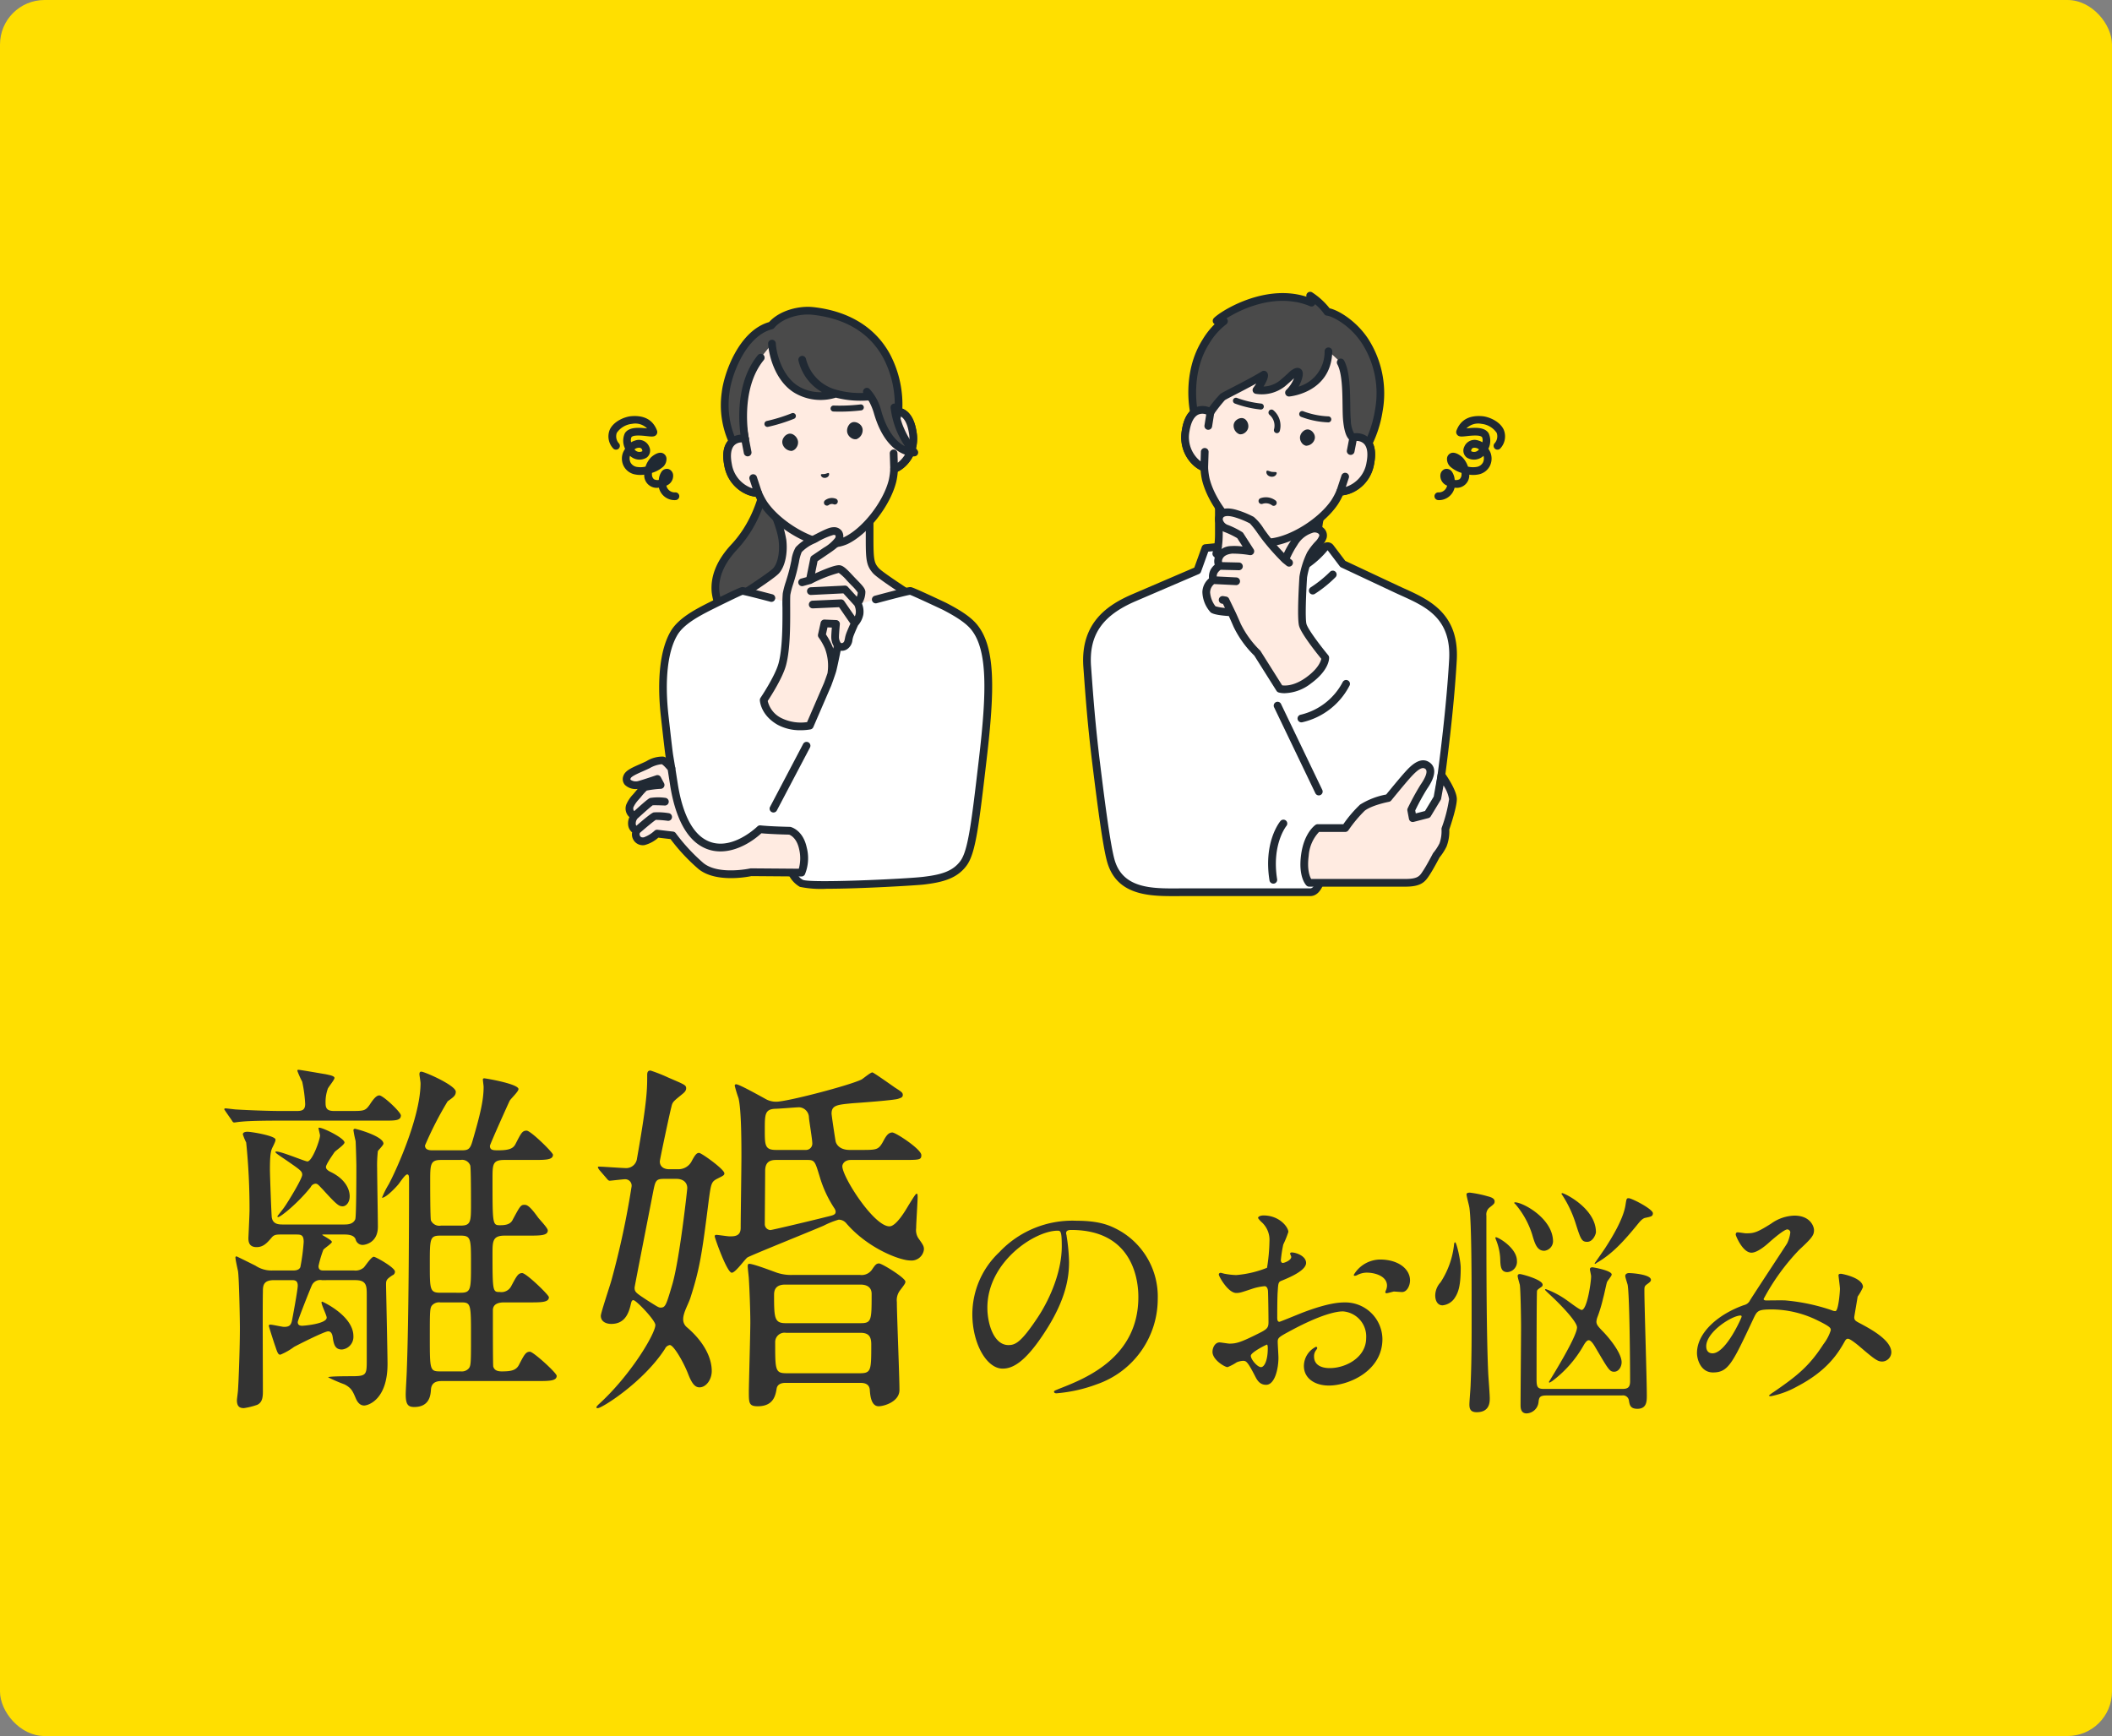<?xml version="1.0" encoding="UTF-8"?>
<svg xmlns="http://www.w3.org/2000/svg" width="427" height="351" viewBox="0 0 427 351">
  <rect x="0" y="0" width="427" height="351" fill="#808080" stroke="none"/>
  <g id="rikon" transform="translate(-7256 7330)">
    <rect id="長方形_28905" data-name="長方形 28905" width="427" height="351" rx="9" transform="translate(7256 -7330)" fill="#ffdf00"></rect>
    <g id="グループ_12710" data-name="グループ 12710" transform="translate(-94 126)">
      <path id="パス_51440" data-name="パス 51440" d="M25.578-33.32c13.377,0,13.573,11.662,13.573,13.573,0,12.2-10.633,16.415-15.729,18.424C22.2-.833,22.1-.784,22.1-.637c0,.294.294.343.49.343a30.117,30.117,0,0,0,8.134-1.813A18.274,18.274,0,0,0,43.071-19.355a15.359,15.359,0,0,0-8.526-14.259c-1.372-.686-3.43-1.568-7.889-1.568a20.273,20.273,0,0,0-15.631,6.37,17.261,17.261,0,0,0-5.439,12.5c0,5.978,2.891,11.025,6.125,11.025,1.96,0,4.459-1.176,8.379-7.154C24.4-18.963,25.137-23.52,25.137-26.8a37.56,37.56,0,0,0-.49-5.292c0-.2-.1-.392-.1-.539C24.549-32.928,24.6-33.32,25.578-33.32Zm-2.744.147c.637,0,.833.245.833,3.185,0,4.851-2.2,10.29-4.8,14.259-3.381,5.1-4.557,5.684-5.978,5.684-2.989,0-4.263-4.361-4.263-7.546C8.624-26.852,18.179-33.173,22.834-33.173ZM88-27.342a6.267,6.267,0,0,0-5.292,3.087c0,.147.049.2.2.2a1.1,1.1,0,0,0,.49-.147,4.254,4.254,0,0,1,1.911-.49c1.666,0,4.116.686,4.116,2.646a2.579,2.579,0,0,1-.2.882,3.376,3.376,0,0,0-.147.392.229.229,0,0,0,.245.245c.2,0,1.225-.294,1.47-.343.245,0,1.372.1,1.666.1,1.029,0,1.617-1.323,1.617-2.352C94.08-25.382,91.777-27.342,88-27.342ZM70.021-28.763c-.1.049-.2.147-.2.2,0,.1.245.588.245.686,0,.686-1.372,1.225-1.715,1.225-.294,0-.392-.343-.392-.539a26.174,26.174,0,0,1,.49-3.185,19.751,19.751,0,0,0,1.029-2.548c0-.931-1.764-3.332-5.047-3.332-.294,0-1.078.1-1.078.539a4.908,4.908,0,0,0,.686.784,4.811,4.811,0,0,1,1.617,3.92,36.642,36.642,0,0,1-.49,5.341,21.4,21.4,0,0,1-6.223,1.47,14.237,14.237,0,0,1-2.254-.245c-.147,0-.735-.2-.882-.2a.347.347,0,0,0-.392.343c0,.343,1.862,3.724,3.528,3.724.735,0,.98-.1,3.479-.931a11.46,11.46,0,0,1,2.254-.441c.539,0,.686.735.686,1.078.049.833.1,5,.1,6.125,0,1.372-.294,1.519-2.793,2.744-2.891,1.421-3.773,1.666-5.1,1.666-.294,0-1.715-.245-2.009-.245-.882,0-1.421,1.029-1.421,1.911,0,1.617,2.5,3.087,3.038,3.087a9.68,9.68,0,0,0,1.862-.98A4.086,4.086,0,0,1,60.27-6.86c.637,0,.882,0,2.45,3.038.392.784.931,1.813,2.254,1.813,1.764,0,2.5-3.234,2.5-5.488,0-.49-.147-2.695-.147-3.234,0-.833.294-.98,3.038-2.45,5.733-3.038,8.771-3.675,10.143-3.675a5.076,5.076,0,0,1,4.7,5.39c0,3.92-4.116,6.076-7.35,6.076-.49,0-3.185,0-3.185-2.352a2.027,2.027,0,0,1,.441-1.323c.1-.147.2-.245.2-.392a.262.262,0,0,0-.245-.245,4.367,4.367,0,0,0-2.45,3.871c0,2.548,2.254,3.969,5.047,3.969,4.018,0,10.829-2.94,10.829-9.408a7.5,7.5,0,0,0-7.546-7.4c-1.274,0-3.479.147-8.33,1.96-.784.294-4.8,1.96-4.949,1.96-.441,0-.441-.588-.441-.882,0-.245,0-4.214.1-5.292.1-1.715.147-1.911.833-2.156,1.176-.49,4.9-1.96,4.9-3.577C73.059-28.175,70.707-28.861,70.021-28.763ZM65.17-10.143c.147.1.147.588.147.784,0,2.4-.686,3.773-1.372,3.773-.735,0-2.058-1.568-2.058-2.3C61.887-8.575,65.023-10.143,65.17-10.143Zm39.151-15.484c0-1.568-.833-5.194-1.127-5.194-.147,0-.147.147-.2.294a17.362,17.362,0,0,1-2.744,7.791,4.01,4.01,0,0,0-1.078,2.646c0,1.029.441,2.009,1.47,2.009a3.314,3.314,0,0,0,2.548-1.617C103.88-20.776,104.321-22.148,104.321-25.627Zm5.194-10.584a1.787,1.787,0,0,1,.735-1.715c.784-.637.931-.735.931-1.176,0-.637-.833-.882-1.421-1.029a23.223,23.223,0,0,0-3.577-.735c-.147,0-.686,0-.686.343,0,.392.539,2.3.588,2.744.441,3.038.441,15.337.441,19.453,0,4.508.049,10.682-.2,16.268,0,.588-.245,3.381-.245,4.018,0,.784.147,1.568,1.47,1.568,2.646,0,2.646-2.058,2.646-2.842,0-.686-.245-3.969-.294-4.7C109.515-11.809,109.515-27.146,109.515-36.211Zm6.174,9.114c0-2.548-3.724-4.753-4.263-4.753-.049,0-.1.1-.1.147s.1.245.1.294a11.444,11.444,0,0,1,.882,3.822c.049,1.617.1,2.793,1.47,2.793A2.088,2.088,0,0,0,115.689-27.1Zm15.974-5.782c0-4.8-6.37-7.889-6.811-7.889a.156.156,0,0,0-.147.147c0,.049.049.1.147.245a23.107,23.107,0,0,1,2.695,5.684c1.029,3.234,1.225,3.773,2.352,3.773C131.075-30.919,131.663-32.487,131.663-32.879Zm-10.486,31.7c-1.372,0-1.519-.392-1.519-2.058,0-1.421,0-17.542.1-17.787s.2-.294.882-.784a.469.469,0,0,0,.245-.441c0-1.029-4.214-2.156-4.606-2.156-.245,0-.441.1-.441.392s.392,1.568.441,1.813c.147,1.078.245,6.419.245,8.477,0,2.5-.1,13.524-.1,15.778,0,.49,0,1.715,1.225,1.715a2.532,2.532,0,0,0,2.4-2.205c.1-.98.2-1.421,1.617-1.421h15.239a1.21,1.21,0,0,1,1.421.98c.147.882.245,1.715,1.715,1.715,1.862,0,1.911-1.47,1.911-2.646,0-3.332-.49-18.13-.49-21.168,0-.833,0-.98.539-1.372s.784-.588.784-.882c0-1.078-3.675-1.372-4.459-1.372-.294,0-.735.147-.735.588,0,.294.441,1.568.49,1.813.392,2.352.49,16.121.49,19.453,0,1.225-.441,1.568-1.568,1.568Zm1.813-29.792c0-4.655-6.076-7.938-7.693-7.938a.13.13,0,0,0-.147.147c0,.049.2.2.245.245a17.586,17.586,0,0,1,3.381,6.125c.539,1.862.98,3.283,2.45,3.283A1.977,1.977,0,0,0,122.99-30.968Zm17.248-3.675c.294-.343.833-1.029,1.421-1.127,1.127-.245,1.519-.294,1.519-.931,0-.833-4.263-3.038-4.9-3.038-.441,0-.441.147-.637,1.372-.441,2.891-2.793,6.664-4.116,8.722-.392.588-1.421,2.058-2.107,3.038,0,.1,0,.147.049.147.147,0,.245-.147.343-.2C134.946-28.469,137.249-30.968,140.238-34.643ZM121.373-21.217c0,.1,1.617,1.568,1.911,1.862,1.47,1.421,4.557,4.606,4.557,5.733,0,1.96-5.684,10.976-5.684,11.025a.156.156,0,0,0,.147.147c.147-.1.343-.2.49-.294A23.489,23.489,0,0,0,129.066-9.8c.294-.539.735-1.225,1.127-1.225.539,0,1.176,1.127,1.372,1.47,2.6,4.41,2.842,4.9,3.773,4.9.98,0,1.519-1.078,1.519-1.911,0-1.862-2.5-4.949-3.969-6.419-.735-.784-1.127-1.176-1.127-1.813a3.206,3.206,0,0,1,.2-.882,29.626,29.626,0,0,0,1.176-3.92c.147-.441.588-2.6.735-3.087.049-.294.98-1.323.98-1.617,0-.833-3.773-1.47-3.92-1.47-.2,0-.49.1-.49.392,0,.2.245,1.176.245,1.421,0,1.274-.833,6.811-1.911,6.811-.441,0-2.744-1.813-3.283-2.156a17.6,17.6,0,0,0-3.969-2.058A.156.156,0,0,0,121.373-21.217ZM170.961-32.83a6.9,6.9,0,0,1-.637,2.205c-.245.441-6.37,9.7-7.5,11.515a1.768,1.768,0,0,1-1.225.98c-5.145,1.813-9.506,5.537-9.506,9.7,0,1.225.735,3.92,3.234,3.92,3.087,0,3.92-1.813,8.134-10.78.833-1.764.931-1.96,3.969-1.96a21.223,21.223,0,0,1,9.016,2.205c2.695,1.323,2.695,1.568,2.695,2.009a9.025,9.025,0,0,1-1.47,2.793c-2.842,4.41-5.243,6.37-10.094,9.7a7.659,7.659,0,0,0-.931.686c0,.147.343.147.392.147a18.063,18.063,0,0,0,5.292-1.96c5.929-3.087,8.183-6.517,9.6-9.065.147-.245.294-.588.686-.588.49,0,1.911,1.225,2.009,1.274,3.43,2.94,3.969,3.332,4.949,3.332a1.9,1.9,0,0,0,1.813-1.862c0-2.548-4.459-4.851-6.37-5.88-.833-.441-1.127-.588-1.127-1.225,0-.147.686-4.067.686-4.165a10.577,10.577,0,0,0,1.078-1.911c0-1.911-4.263-2.695-4.41-2.695-.2,0-.539,0-.539.294,0,.2.294,2.352.294,2.744,0,.49-.294,4.508-.931,4.508a1.953,1.953,0,0,1-.784-.2,39.639,39.639,0,0,0-9.261-1.96c-.588-.049-3.332,0-3.969,0-.147,0-.49-.049-.49-.294a44.512,44.512,0,0,1,7.2-9.947c2.548-2.352,2.989-2.94,2.989-3.969,0-.735-.735-2.94-3.969-2.94a8.417,8.417,0,0,0-4.7,1.617c-2.94,1.862-3.528,1.96-5.1,1.96-.245,0-1.372-.2-1.666-.2s-.392.2-.392.49c0,.147,1.372,3.626,3.185,3.626,1.274,0,3.136-1.666,3.773-2.254.784-.686,2.842-2.45,3.479-2.45A.631.631,0,0,1,170.961-32.83ZM160.916-16.023c.147,0,.2.1.2.245,0,.2-3.185,7.4-5.88,7.4-.882,0-1.274-.588-1.274-1.421C153.958-12.691,159.152-16.023,160.916-16.023Z" transform="translate(7541 -7174)" fill="#333"></path>
      <path id="パス_51439" data-name="パス 51439" d="M46.5-46.425c-.525,0-1.575,0-1.575-.975A71.338,71.338,0,0,1,49.5-56.325c1.125-.825,1.65-1.125,1.65-1.95,0-1.275-6.3-4.05-6.975-4.05-.3,0-.375.225-.375.525,0,.225.225,1.5.225,1.8,0,7.05-5.25,18.3-6.45,20.475a18.112,18.112,0,0,0-1.35,2.7c.9,0,3.075-2.4,3.3-2.7.225-.225,1.35-2.025,1.8-2.025.375,0,.375.525.375,1.05,0,10.2-.075,28.8-.45,38.4,0,.75-.225,4.2-.225,5.025,0,2.1.525,2.55,1.725,2.55,3.225,0,3.3-2.625,3.375-3.45C46.2.225,47.7.225,48.45.225H67.575c2.475,0,3.975,0,3.975-1.05,0-.6-4.725-4.875-5.4-4.875-.825,0-1.125.525-2.25,2.7-.6,1.125-1.725,1.275-3.45,1.275-.9,0-1.5-.225-1.725-.975-.075-.3-.075-7.575-.075-11.4,0-1.575,1.8-1.575,2.325-1.575H66c2.475,0,3.975,0,3.975-1.05,0-.45-4.575-4.875-5.4-4.875s-1.125.6-2.25,2.7a2.213,2.213,0,0,1-2.25,1.125c-1.425,0-1.5,0-1.5-7.65,0-2.625,0-3.75,2.475-3.75h4.725c2.475,0,3.975,0,3.975-1.05,0-.525-1.725-2.25-2.025-2.7-1.725-2.4-2.25-2.475-2.7-2.475-.75,0-.9.3-2.325,2.925-.45,1.05-1.5,1.2-2.625,1.2-1.5,0-1.5-.225-1.5-9.375,0-2.925,0-3.825,2.4-3.825h5.85c2.475,0,3.975,0,3.975-1.05,0-.45-4.5-4.875-5.325-4.875-.9,0-1.125.525-2.25,2.7-.45.9-1.275,1.275-3.45,1.275-1.05,0-1.725,0-1.725-.9,0-.3,3.75-8.625,3.975-9.075.15-.375,1.8-1.875,1.8-2.4,0-1.05-6.6-2.175-6.9-2.175-.075,0-.3,0-.3.225s.15,1.275.15,1.5c0,2.7-.675,5.55-2.25,10.95-.45,1.575-.825,1.875-2.1,1.875Zm1.575,28.8c-2.175,0-2.175-.6-2.175-5.775,0-5.25,0-5.775,2.175-5.775H52.05c2.175,0,2.175.525,2.175,5.775,0,5.175,0,5.775-2.175,5.775Zm4.05-26.85a1.74,1.74,0,0,1,1.95,1.125c.15.45.15,6.975.15,7.725,0,3.6,0,4.425-2.1,4.425H48.15a1.857,1.857,0,0,1-2.025-1.05c-.15-.525-.15-7.05-.15-7.8,0-3.525,0-4.425,2.175-4.425Zm.075,28.8c2.025,0,2.025.3,2.025,6.975,0,5.325,0,5.925-.525,6.45a1.855,1.855,0,0,1-1.5.525H48c-2.1,0-2.1-.3-2.1-6.975,0-5.325,0-5.925.525-6.45A1.929,1.929,0,0,1,48-15.675Zm-25.65-38.7c-1.125,0-1.725-.3-1.725-1.5a8.053,8.053,0,0,1,.45-3c.15-.375,1.35-1.8,1.35-2.175,0-.45-1.125-.6-1.725-.75-.975-.15-5.175-.9-5.55-.9-.15,0-.225,0-.225.225A17.822,17.822,0,0,0,20.1-60.3a27.54,27.54,0,0,1,.6,4.5c0,1.2-.6,1.425-1.65,1.425H15.675c-2.325,0-6.45-.15-8.85-.3-.375,0-1.875-.225-2.25-.225-.15,0-.225.075-.225.15,0,.15.075.15.3.525L5.85-52.5c.225.375.3.45.525.45.15,0,1.05-.15,1.275-.15,2.1-.225,6.45-.225,7.725-.225h21.45c2.025,0,3.225,0,3.225-1.05,0-.675-3.6-4.05-4.35-4.05-.375,0-.9.225-1.95,1.875-.9,1.275-1.2,1.275-3.9,1.275Zm4.275,34.2c2.325,0,2.325,1.2,2.325,3.075V-3.975c0,3-.075,3.225-3.15,3.225-.675,0-4.65,0-4.65.225A30.6,30.6,0,0,0,28.65.9c1.425.75,1.65,1.35,2.325,2.925.375.825.9,1.35,1.65,1.35.825,0,4.725-1.2,4.725-8.4,0-1.95-.3-15.75-.3-15.975,0-.975.075-1.125,1.275-1.95a.762.762,0,0,0,.525-.75c0-.825-3.9-3-4.275-3-.525,0-1.725,1.875-2.025,2.175a2.548,2.548,0,0,1-1.95.6H24.525c-.525,0-1.125,0-1.125-.9a22.064,22.064,0,0,1,.975-3.3C24.6-26.625,26.1-27.6,26.1-27.9c0-.375-1.95-1.35-1.95-1.425s.225-.075.3-.075h4.2c.9,0,1.95.15,2.25.975A1.434,1.434,0,0,0,32.4-27.3c.225,0,3-.3,3-3.675,0-1.8-.15-10.05-.15-11.775a24.9,24.9,0,0,1,.15-3.525c.15-.225,1.125-1.2,1.125-1.5,0-1.5-5.475-3-5.775-3a.335.335,0,0,0-.3.225,19.9,19.9,0,0,0,.45,2.25c.075,1.575.15,4.5.15,5.025,0,1.125,0,10.275-.225,10.8-.45,1.05-1.65,1.05-2.25,1.05H16.2c-.75,0-2.025,0-2.25-1.425-.075-.3-.375-8.55-.375-9.675,0-2.775.15-3.675.45-4.35.675-1.35.675-1.5.675-1.725,0-.75-4.8-1.575-5.7-1.575-.3,0-.9.075-.9.525A10.846,10.846,0,0,0,8.775-48,132.822,132.822,0,0,1,9.45-34.35c0,.9-.225,5.55-.225,5.625,0,.6,0,1.875,1.65,1.875,1.35,0,2.1-.825,3-1.875.525-.675,1.05-.675,2.025-.675h2.85c1.05,0,1.65,0,1.65,1.5a41.406,41.406,0,0,1-.675,5.1c-.3.675-1.125.675-1.575.675H14.1a5.854,5.854,0,0,1-3.45-.975c-.3-.15-3.75-1.875-3.825-1.875a.2.2,0,0,0-.225.225c0,.45.45,2.4.525,2.775C7.35-20.4,7.5-12.45,7.5-10.425,7.5-6.6,7.275-.225,7.125,1.95c0,.375-.225,1.875-.225,2.175C6.9,5.55,7.65,5.7,8.325,5.7a14.048,14.048,0,0,0,2.7-.675c.9-.45,1.125-1.275,1.125-2.625,0-3.15-.075-17.25,0-20.1,0-1.275,0-2.475,2.25-2.475h3.525c.6,0,1.275,0,1.275,1.125,0,.825-1.05,6.525-1.2,7.2-.225.9-.675,1.125-1.575,1.125-.375,0-2.325-.45-2.7-.45-.15,0-.375,0-.375.225,0,.15,1.125,3.675,1.275,4.05.45,1.35.6,1.8,1.05,1.8A12.633,12.633,0,0,0,18.45-6.675c.825-.45,6.15-3.15,6.9-3.15.825,0,.9,1.05.975,1.575.225,1.35.6,2.1,1.8,2.1a2.564,2.564,0,0,0,2.325-2.7c0-4.125-6.225-6.975-6.3-6.975a.161.161,0,0,0-.15.15c0,.525,1.05,2.625,1.05,3.075,0,1.275-4.65,1.65-4.95,1.65-.6,0-.9-.225-.9-.75,0-.375,2.475-6.6,2.85-7.425a1.863,1.863,0,0,1,2.025-1.05ZM14.7-46.125c-.075.15.075.3,1.875,1.5,3.15,2.175,3.525,2.4,3.525,3.15,0,.825-3,5.7-3.6,6.525-.3.45-1.05,1.35-1.425,1.875a.161.161,0,0,0,.15.15c.525,0,4.125-2.925,6.6-6.075a1.156,1.156,0,0,1,.975-.675c.45,0,.675.375,1.425,1.125,2.85,3.15,3.3,3.45,4.05,3.45.675,0,1.425-.75,1.425-2.025,0-.375,0-3.075-3.9-4.95-.45-.225-.9-.525-.9-.975,0-.525,1.275-2.325,1.725-3,.225-.3,2.025-1.5,2.025-1.95,0-.975-5.25-3.45-5.25-2.925,0,.225.3,1.275.3,1.5,0,.9-1.575,5.25-2.55,5.25C20.625-44.175,15-46.575,14.7-46.125Zm104.475,24.9a8.94,8.94,0,0,1-2.85-.375c-.15,0-4.875-1.875-5.85-1.875-.3,0-.3.3-.3.525,0,.45.225,2.175.225,2.475.15,2.325.3,6.6.3,8.85s-.3,12.75-.3,13.95c0,2.325,0,3,1.8,3,3.225,0,3.6-2.25,3.825-3.6C116.175.9,116.925.6,117.75.6H132.9c.525,0,1.8,0,1.95,1.35.075,1.05.225,3.375,1.8,3.375,1.05,0,4.2-.9,4.2-3.3,0-2.775-.525-15.225-.525-17.775a3.277,3.277,0,0,1,.675-2.4c.975-1.275,1.05-1.425,1.05-1.725,0-.75-4.725-3.675-5.325-3.675s-.825.375-1.5,1.35a2.541,2.541,0,0,1-2.325.975Zm-1.35,9.75c-2.25,0-2.325-1.05-2.325-5.625,0-.675,0-2.175,2.25-2.175h15.225c1.275,0,2.25.525,2.25,1.875,0,5.25,0,5.925-2.175,5.925ZM118.05-1.35c-2.325,0-2.325-.6-2.325-6.225a1.887,1.887,0,0,1,2.175-1.95h15.075c1.65,0,2.175.75,2.175,2.325,0,5.25,0,5.85-2.325,5.85ZM141.3-44.475c3.6,0,3.975,0,3.975-.975,0-1.2-5.175-4.575-5.85-4.575-.9,0-1.35.825-1.95,1.95-.9,1.575-1.275,1.575-4.5,1.575H130.8c-2.25,0-2.775-1.35-2.85-1.725-.075-.3-.825-5.25-.825-5.625,0-1.725,1.2-1.8,4.35-2.1,1.2-.075,8.4-.6,9.15-.9.375-.15.9-.225.9-.75,0-.45-.15-.6-1.575-1.5-.75-.525-4.35-3.075-4.575-3.075-.375,0-1.8,1.2-2.175,1.425-2.4,1.2-15.075,4.5-17.25,4.5a4.283,4.283,0,0,1-2.25-.6c-2.175-1.2-5.325-2.925-5.85-2.925a.265.265,0,0,0-.3.3A23.85,23.85,0,0,0,108.3-57c.6,2.325.6,9.3.6,11.925,0,2.25-.15,12.3-.15,14.325,0,1.725-1.275,1.725-2.25,1.725-.375,0-2.325-.3-2.625-.3-.15,0-.375,0-.375.3s2.475,7.35,3.45,7.35c.75,0,2.625-2.7,3.15-3.075s13.05-5.4,15.45-6.45a16.765,16.765,0,0,1,3-1.2,1.991,1.991,0,0,1,1.5.675c4.425,5.175,10.95,7.575,12.975,7.575A2.524,2.524,0,0,0,145.8-26.4c0-.6-.15-.9-1.125-2.25a3.025,3.025,0,0,1-.45-2.025c0-.975.3-5.4.3-6.3,0-.15,0-.675-.15-.675-.225,0-.375.225-1.725,2.4-.825,1.425-2.55,4.2-3.825,4.2-3.15,0-9.525-9.975-9.525-12.15,0-.375.375-1.275,1.725-1.275ZM115.875-46.5c-2.25,0-2.25-.975-2.25-4.05,0-3.15,0-4.2,2.175-4.275.75,0,4.125-.3,4.8-.3a2.1,2.1,0,0,1,1.95,2.1c.075.825.675,4.425.675,5.1a1.283,1.283,0,0,1-1.35,1.425Zm6.45,2.025c1.425,0,1.5.45,2.4,3.375a23.819,23.819,0,0,0,3,6.45,1.432,1.432,0,0,1,.225.6c0,.675-.45.75-2.025,1.125-1.425.375-10.8,2.625-11.175,2.625a1.2,1.2,0,0,1-1.125-1.125c0-1.8.075-9.675.075-11.025.075-1.425.75-2.025,2.175-2.025ZM94.275-42.6c-1.05,0-1.875-.525-1.875-1.575,0-.375,2.175-10.575,2.325-10.95.225-1.125.45-1.2,2.175-2.625.375-.3.825-.675.825-1.2,0-.675-.3-.75-3.6-2.175a32.417,32.417,0,0,0-3.6-1.425c-.525,0-.675.3-.675.9,0,2.85,0,5.25-2.1,17.1a2.2,2.2,0,0,1-2.1,1.725c-.825,0-4.725-.3-5.55-.3-.075,0-.225,0-.225.15a2.055,2.055,0,0,0,.3.525L81.6-40.8c.3.375.45.525.675.525s2.7-.3,3.075-.3A1.3,1.3,0,0,1,86.7-39.15a171.683,171.683,0,0,1-4.05,18.9c-.3,1.125-2.175,6.675-2.175,7.275,0,1.275,1.2,1.65,2.1,1.65,2.4,0,3.45-1.575,3.975-4.05.15-.6.225-.75.525-.75.525,0,4.425,4.05,4.425,5.025,0,1.725-4.95,10.125-11.475,16.05-.15.15-.45.45-.45.6s.15.15.3.15C80.7,5.7,89.1.45,93.45-6.3a1.277,1.277,0,0,1,.975-.75c.75,0,2.7,3.3,3.675,5.775C98.925.9,99.6,1.5,100.425,1.5c1.35,0,2.475-1.575,2.475-3.3,0-2.55-1.425-5.775-5.025-8.85a2.033,2.033,0,0,1-.75-1.65c0-1.35,1.125-3.15,1.5-4.425,1.875-5.85,2.325-8.925,3.675-19.65.45-3.3.525-3.675,1.65-4.275,1.35-.675,1.5-.75,1.5-1.125,0-.825-4.65-4.125-5.1-4.125s-.75.225-1.575,1.8a3,3,0,0,1-2.55,1.5Zm1.5,1.95c1.275,0,2.175.675,2.175,1.875,0,.3-1.575,14.7-3.075,19.65-1.2,4.05-1.35,4.5-2.325,4.5-.375,0-.6-.15-2.625-1.425-2.4-1.575-2.625-1.725-2.625-2.625,0-.225,3.6-18.525,3.825-19.725.375-1.8.525-2.25,2.025-2.25Z" transform="translate(7391 -7177)" fill="#333"></path>
    </g>
    <g id="グループ_12709" data-name="グループ 12709" transform="translate(7243.769 -7375.685)">
      <g id="グループ_8269" data-name="グループ 8269" transform="translate(135.232 107.716)">
        <g id="グループ_8268" data-name="グループ 8268" transform="translate(2.91 0)">
          <g id="グループ_8252" data-name="グループ 8252" transform="translate(17.939 28.488)">
            <path id="パス_23309" data-name="パス 23309" d="M264.039,310.63c-7.368,7.912-2.232,14.3.217,16.15,3.215,2.422,10.635,1.814,10.635,1.814l.906-37.26h-4.883S271.539,302.576,264.039,310.63Z" transform="translate(-259.443 -290.556)" fill="#4a4a4a"></path>
            <path id="パス_23310" data-name="パス 23310" d="M269.107,325.722c-2.538,0-6.723-.292-9.044-2.041a11.312,11.312,0,0,1-4.307-7.647c-.286-3.258,1.056-6.506,3.989-9.655,7.176-7.706,6.673-18.613,6.667-18.722a.779.779,0,0,1,.777-.821h4.883a.779.779,0,0,1,0,1.557h-4.089c-.006,2.795-.554,12.019-7.1,19.047-2.619,2.813-3.823,5.658-3.577,8.458a9.682,9.682,0,0,0,3.693,6.54c2.939,2.215,10.032,1.666,10.1,1.66a.779.779,0,0,1,.127,1.552C271.13,325.658,270.3,325.722,269.107,325.722Z" transform="translate(-255.718 -286.835)" fill="#202933"></path>
          </g>
          <g id="グループ_8253" data-name="グループ 8253" transform="translate(20.36 38.4)">
            <path id="パス_23311" data-name="パス 23311" d="M304.256,362.8c-1.109-1.248-1.274-2.148-1.274-6.192v-7.988l-8.81,5.191-11.578-5.191s2.4,4.885,2.769,7.988c.292,2.457-.166,4.944-1.274,6.192s-9.874,6.758-9.874,6.758L287,382.508h14.339l12.788-12.949S305.365,364.049,304.256,362.8Z" transform="translate(-273.435 -347.842)" fill="#ffebe1"></path>
            <path id="パス_23312" data-name="パス 23312" d="M297.62,379.565a.779.779,0,0,1-.554-1.326l12.108-12.261c-2.3-1.457-8.243-5.279-9.222-6.382-1.326-1.493-1.471-2.678-1.471-6.709v-6.625l-7.636,4.5a.779.779,0,0,1-.714.04l-9.7-4.349a26.442,26.442,0,0,1,1.981,6.343c.328,2.76-.247,5.43-1.465,6.8-.98,1.1-6.926,4.925-9.222,6.382l12.108,12.261a.779.779,0,1,1-1.108,1.094l-12.788-12.949a.779.779,0,0,1,.14-1.206c3.353-2.108,8.952-5.767,9.706-6.616.922-1.038,1.357-3.281,1.083-5.583-.349-2.933-2.671-7.689-2.694-7.737a.779.779,0,0,1,1.018-1.054l11.211,5.027,8.463-4.987a.779.779,0,0,1,1.174.671v7.988c0,4.077.19,4.676,1.078,5.675.754.849,6.354,4.508,9.706,6.616a.779.779,0,0,1,.14,1.206l-12.788,12.949A.776.776,0,0,1,297.62,379.565Z" transform="translate(-269.714 -344.121)" fill="#202933"></path>
          </g>
          <g id="グループ_8264" data-name="グループ 8264" transform="translate(19.87)">
            <g id="グループ_8263" data-name="グループ 8263">
              <g id="グループ_8262" data-name="グループ 8262">
                <g id="グループ_8261" data-name="グループ 8261">
                  <g id="グループ_8260" data-name="グループ 8260">
                    <g id="グループ_8259" data-name="グループ 8259">
                      <g id="グループ_8258" data-name="グループ 8258">
                        <g id="グループ_8254" data-name="グループ 8254" transform="translate(0.45 0.954)">
                          <path id="パス_23313" data-name="パス 23313" d="M306.488,152.071l-1.31-7.43a12.934,12.934,0,0,0-2.648-5.856c-2.6-3.24-7.472-7.565-14.338-6.385l-.12.021c-6.855,1.239-9.952,6.97-11.289,10.9a12.932,12.932,0,0,0-.486,6.408l1.31,7.43c-1.705-.323-4.336.546-3.435,5.216.8,4.136,4.2,5.828,6.082,5.733a13.941,13.941,0,0,0,1.109,2.13c2.672,3.994,8.675,7.743,13.045,8.139a8.215,8.215,0,0,0,3.547-.625c3.972-1.866,8.33-7.442,9.475-12.109a13.943,13.943,0,0,0,.314-2.381c1.8-.555,4.419-3.307,3.755-7.467C310.749,151.1,307.98,151.184,306.488,152.071Z" transform="translate(-273.209 -131.425)" fill="#ffebe1"></path>
                          <path id="パス_23314" data-name="パス 23314" d="M292.622,175.319a8.555,8.555,0,0,1-2.008.125c-4.591-.415-10.829-4.3-13.627-8.481a13.853,13.853,0,0,1-.975-1.8,7.556,7.556,0,0,1-6.334-6.351c-.453-2.347-.133-4.089.953-5.178a3.6,3.6,0,0,1,2.309-1.016l-1.14-6.464a13.748,13.748,0,0,1,.515-6.794c1.254-3.689,4.466-10.078,11.888-11.419l.064-.009.063-.014c7.433-1.278,12.637,3.627,15.077,6.665a13.749,13.749,0,0,1,2.808,6.208l1.14,6.464a3.592,3.592,0,0,1,2.518.165c1.392.652,2.289,2.179,2.666,4.54a7.556,7.556,0,0,1-3.78,8.135,13.846,13.846,0,0,1-.3,2.012c-1.2,4.9-5.735,10.679-9.9,12.637A8.541,8.541,0,0,1,292.622,175.319Zm-19.842-21.11a1.921,1.921,0,0,0-1.047.528c-.689.691-.871,2-.527,3.783.726,3.758,3.8,5.177,5.278,5.1a.779.779,0,0,1,.756.472,13.121,13.121,0,0,0,1.045,2.01c2.525,3.774,8.351,7.417,12.463,7.789a7.47,7.47,0,0,0,3.152-.558c3.73-1.753,7.96-7.169,9.044-11.587a13.176,13.176,0,0,0,.293-2.237.779.779,0,0,1,.548-.7c1.419-.437,3.818-2.821,3.215-6.6-.286-1.794-.9-2.961-1.789-3.375a2.284,2.284,0,0,0-2.056.195.779.779,0,0,1-1.165-.534l-1.31-7.43a12.191,12.191,0,0,0-2.488-5.5c-2.719-3.384-7.285-7.191-13.6-6.105l-.057.008-.056.012c-6.3,1.14-9.293,6.278-10.691,10.388a12.186,12.186,0,0,0-.456,6.022l1.31,7.43a.779.779,0,0,1-.912.9A2.741,2.741,0,0,0,272.78,154.209Z" transform="translate(-269.478 -127.713)" fill="#202933"></path>
                        </g>
                        <g id="グループ_8255" data-name="グループ 8255" transform="translate(32.95 20.347)">
                          <path id="パス_23315" data-name="パス 23315" d="M462.244,247.538l-.442-2.778c1.492-.887,4.262-.97,5.011,3.727.664,4.159-1.953,6.912-3.755,7.467l-.1-3.193Z" transform="translate(-461.023 -243.508)" fill="#ffebe1"></path>
                          <path id="パス_23316" data-name="パス 23316" d="M459.472,253a.778.778,0,0,0,.094-.023c2.162-.666,5.022-3.775,4.295-8.334-.377-2.36-1.274-3.888-2.666-4.54a3.766,3.766,0,0,0-3.512.267.778.778,0,0,0-.371.792l.442,2.778a.779.779,0,0,0,1.538-.245l-.351-2.2a2.07,2.07,0,0,1,1.593.022c.884.414,1.5,1.581,1.789,3.375a6.218,6.218,0,0,1-2.245,6.085l-.06-1.958a.779.779,0,0,0-1.556.048l.1,3.193a.779.779,0,0,0,.913.743Z" transform="translate(-457.302 -239.79)" fill="#202933"></path>
                        </g>
                        <g id="グループ_8256" data-name="グループ 8256">
                          <path id="パス_23317" data-name="パス 23317" d="M306.622,150.192c-.224-.652-.4-1.221-.529-1.711l.362-1.39c.407-4.813-1.11-18.524-17.265-20.329-2.614-.292-6.468.583-8.437,2.939-5.891,1.491-8.83,10-9.234,13.587a17.816,17.816,0,0,0,1.425,9.9l1.418,2.448,1.089-3.015s-2.007-10.113,3.207-16.448l2.241-2.79c.135,2.241,1.374,7.11,4.968,9.276a9.628,9.628,0,0,0,7.927.815,18.592,18.592,0,0,0,6.78.583,4.613,4.613,0,0,1,.547.46,12.807,12.807,0,0,1,1.159,2.8c2.446,8.406,7.4,8.066,7.4,8.066A19.249,19.249,0,0,1,306.622,150.192Z" transform="translate(-270.604 -125.928)" fill="#4a4a4a"></path>
                          <path id="パス_23318" data-name="パス 23318" d="M300.991,131.7c-2.966-5.375-8.3-8.637-15.439-9.434-2.851-.319-6.792.622-8.956,3.023-6.162,1.761-9.154,10.443-9.575,14.19a18.462,18.462,0,0,0,1.525,10.376l1.418,2.448a.779.779,0,0,0,1.406-.126l1.089-3.015a.778.778,0,0,0,.031-.416c-.019-.1-1.878-9.821,3.045-15.8a.779.779,0,0,0-1.2-.99c-5.02,6.1-3.684,15.3-3.41,16.876l-.45,1.244-.574-.99a17.335,17.335,0,0,1-1.332-9.433c.433-3.851,3.415-11.594,8.651-12.92a.779.779,0,0,0,.407-.256c1.752-2.1,5.3-2.938,7.753-2.664,6.7.749,11.5,3.655,14.248,8.639a20.215,20.215,0,0,1,2.333,10.786l-.107.411a22.141,22.141,0,0,1,1.026,2.237l.6-2.321a.78.78,0,0,0,.022-.131A21.846,21.846,0,0,0,300.991,131.7Z" transform="translate(-266.879 -122.202)" fill="#202933"></path>
                          <path id="パス_23319" data-name="パス 23319" d="M352.041,183.054a18.587,18.587,0,0,1-2.919-4.938,15.815,15.815,0,0,1-.923-3.723.779.779,0,0,0-1.556.068,17.6,17.6,0,0,0,2.9,7.831c-1.457-.729-3.448-2.538-4.752-7.019a10.323,10.323,0,0,0-2.42-4.576.775.775,0,0,0-1.258.822,17.364,17.364,0,0,1-5.309-.607c-.019-.006-.04-.009-.059-.014s-.023-.008-.036-.011a8.594,8.594,0,0,1-6.171-6.254.779.779,0,1,0-1.508.389,9.968,9.968,0,0,0,4.757,6.34,8.517,8.517,0,0,1-4.754-1.193c-3.1-1.868-4.444-6.2-4.592-8.656a.779.779,0,1,0-1.555.093c.144,2.4,1.446,7.548,5.343,9.9a10.367,10.367,0,0,0,8.346.966,19.918,19.918,0,0,0,6.521.564l.166.148a12.106,12.106,0,0,1,1.034,2.528c2.591,8.905,7.974,8.641,8.2,8.625a.757.757,0,0,0,.082-.01.779.779,0,0,0,.46-1.269Z" transform="translate(-312.368 -154.105)" fill="#202933"></path>
                        </g>
                        <g id="グループ_8257" data-name="グループ 8257" transform="translate(0.45 25.852)">
                          <path id="パス_23320" data-name="パス 23320" d="M278.142,278.932l-.534-2.762c-1.705-.323-4.336.546-3.435,5.216.8,4.136,4.2,5.828,6.082,5.733l-1-3.034Z" transform="translate(-273.209 -275.33)" fill="#ffebe1"></path>
                          <path id="パス_23321" data-name="パス 23321" d="M276.659,284.157a.8.8,0,0,1-.1.011c-2.26.114-6.011-1.829-6.886-6.362-.453-2.347-.133-4.089.953-5.178a3.766,3.766,0,0,1,3.392-.951.778.778,0,0,1,.619.617l.534,2.762a.779.779,0,0,1-1.529.3l-.424-2.19a2.07,2.07,0,0,0-1.49.566c-.689.691-.871,2-.527,3.783a6.217,6.217,0,0,0,4.191,4.95l-.613-1.86a.779.779,0,0,1,1.479-.488l1,3.034a.779.779,0,0,1-.6,1.011Z" transform="translate(-269.478 -271.601)" fill="#202933"></path>
                        </g>
                      </g>
                    </g>
                  </g>
                </g>
              </g>
            </g>
            <path id="パス_23322" data-name="パス 23322" d="M385.121,316.42c-.132-.108-.4.085-.79.163-.391.059-.711-.03-.8.117s.156.783.936.667C385.241,317.209,385.258,316.531,385.121,316.42Z" transform="translate(-363.333 -282.786)" fill="#202933"></path>
            <path id="パス_23323" data-name="パス 23323" d="M338.705,271.159a1.7,1.7,0,0,1,1.033-.737,1.322,1.322,0,0,1,.959.221,1.979,1.979,0,0,1,.867,1.262,1.814,1.814,0,0,1-.364,1.386,1.484,1.484,0,0,1-.885.6l-.035.006a1.954,1.954,0,0,1-1.861-1.516A1.578,1.578,0,0,1,338.705,271.159Z" transform="translate(-326.014 -244.758)" fill="#202933"></path>
            <path id="パス_23324" data-name="パス 23324" d="M416.554,257.216a1.7,1.7,0,0,0-1.223-.34,1.321,1.321,0,0,0-.826.536,1.978,1.978,0,0,0-.383,1.482,1.813,1.813,0,0,0,.816,1.178,1.483,1.483,0,0,0,1.035.256l.034-.006a1.954,1.954,0,0,0,1.231-2.061A1.578,1.578,0,0,0,416.554,257.216Z" transform="translate(-388.625 -233.56)" fill="#202933"></path>
            <path id="パス_23325" data-name="パス 23325" d="M318.2,249.157a.606.606,0,0,1-.125-1.2,33.2,33.2,0,0,0,5.013-1.553.606.606,0,1,1,.463,1.119,33.819,33.819,0,0,1-5.224,1.619A.609.609,0,0,1,318.2,249.157Z" transform="translate(-308.817 -224.875)" fill="#202933"></path>
            <path id="パス_23326" data-name="パス 23326" d="M396.6,237.7c-.416,0-.846-.008-1.284-.025a.606.606,0,0,1,.049-1.21,36.175,36.175,0,0,0,5.46-.226.606.606,0,0,1,.159,1.2A36.677,36.677,0,0,1,396.6,237.7Z" transform="translate(-372.615 -216.502)" fill="#202933"></path>
            <path id="パス_23327" data-name="パス 23327" d="M387.749,347.113a.6.6,0,0,1-.379-1.077,2.24,2.24,0,0,1,2.25-.281.606.606,0,0,1-.5,1.1,1.051,1.051,0,0,0-1,.132A.607.607,0,0,1,387.749,347.113Z" transform="translate(-366.332 -306.917)" fill="#202933"></path>
          </g>
          <g id="グループ_8265" data-name="グループ 8265" transform="translate(7.355 56.661)">
            <path id="パス_23328" data-name="パス 23328" d="M261.928,461.423c-1.356-1.645-3.857-3.068-6.011-4.184,0,0-6.538-3.084-6.846-3.084-.667,0-11.637,2.958-12.748,3.3a1.74,1.74,0,0,0-1.122,1.059c-.459,1.256-1.51,3.516-3.125,3.516s-2.665-2.261-3.124-3.516a1.74,1.74,0,0,0-1.122-1.059c-1.111-.345-12.081-3.3-12.748-3.3-.326,0-6.846,3.257-6.846,3.257-2.154,1.116-5.489,2.81-6.95,5.271-2.086,3.513-2.711,9.588-1.887,16.87.327,2.9.547,4.834.7,6.124h0c.117.971.2,1.575.257,1.941l.4,2.421s-1.118,2.482-.89,3.918c.325,2.053,1.492,9.846,6.4,13.1,3.884,2.576,18.419,2.769,18.419,2.769s.559,2.629,2.356,3.461,21.468-.172,24.62-.539c3.965-.461,6.464-1.23,8.156-3.537s2.349-7.872,3.888-21.019S265.669,465.965,261.928,461.423Z" transform="translate(-198.271 -453.376)" fill="#fff"></path>
            <path id="パス_23329" data-name="パス 23329" d="M228.431,510.658a21.067,21.067,0,0,1-5.432-.387,5.638,5.638,0,0,1-2.621-3.4c-2.808-.066-14.639-.487-18.257-2.887-3.4-2.252-5.656-6.8-6.72-13.531l-.015-.095a9.213,9.213,0,0,1,.854-4.138l-.366-2.194c-.062-.375-.143-.984-.262-1.976-.158-1.312-.381-3.279-.7-6.129-.858-7.584-.15-13.747,1.991-17.355,1.548-2.606,4.913-4.349,7.139-5.5l.122-.063c6.694-3.344,6.989-3.344,7.2-3.344.171,0,.527,0,6.083,1.463a.779.779,0,0,1-.4,1.506c-4.155-1.094-5.306-1.341-5.619-1.4-.746.29-4.207,1.982-6.566,3.161l-.112.058c-2.069,1.071-5.2,2.691-6.516,4.914-1.97,3.317-2.6,9.136-1.783,16.384.322,2.847.545,4.811.7,6.118.116.969.194,1.556.253,1.906l.4,2.42a.778.778,0,0,1-.058.448,8.306,8.306,0,0,0-.831,3.476l.015.1c.993,6.278,3.026,10.476,6.042,12.477s14.019,2.586,18,2.639a.779.779,0,0,1,.751.616c.136.626.747,2.373,1.921,2.916,1.634.687,20.544-.18,24.2-.605,3.638-.423,6.051-1.086,7.618-3.224s2.256-7.948,3.742-20.649c1.572-13.437,1.813-22.029-1.608-26.181-1.271-1.543-3.741-2.937-5.755-3.981-2.766-1.3-5.9-2.745-6.573-2.993-.364.056-1.729.352-6.784,1.71a.779.779,0,0,1-.4-1.5c6.6-1.774,7.047-1.774,7.261-1.774s.482,0,7.178,3.159l.026.013c2.281,1.182,4.809,2.627,6.253,4.38,3.793,4.6,3.613,13.165,1.953,27.353-1.564,13.371-2.212,18.905-4.033,21.389-1.9,2.585-4.732,3.39-8.694,3.85C246.485,509.979,235.378,510.657,228.431,510.658Z" transform="translate(-194.552 -449.655)" fill="#202933"></path>
          </g>
          <g id="グループ_8266" data-name="グループ 8266" transform="translate(0 90.896)">
            <path id="パス_23330" data-name="パス 23330" d="M183.532,665.943c-2.335,2.224-7.577,5.584-12.069,2.4-2.915-2.068-4.557-6.5-5.325-11.347-.161-1.016-.346-2.206-.52-3.344-.649-.8-1.356-1.547-1.81-1.625-.994-.172-2.322.614-3.793,1.27-1.755.782-3.1,1.306-3.384,2.105-.481,1.356,1.235,1.78,2.3,1.59.532-.1,3.852-1.217,3.852-1.217l.65,1.221a19.557,19.557,0,0,0-3.143.422,9.286,9.286,0,0,0-1.6,1.7,7.667,7.667,0,0,0-1.469,2.078,1.659,1.659,0,0,0,.951,2.075,2.34,2.34,0,0,0-.532,1.779,1.465,1.465,0,0,0,.956,1.172,1.58,1.58,0,0,0-.053,1.366,1.372,1.372,0,0,0,1.59.775,7.426,7.426,0,0,0,2.586-1.529l3.136.37a37.99,37.99,0,0,0,5.71,6.171c3.368,2.769,10.143,1.266,10.143,1.266l10.194.08a7.835,7.835,0,0,0,.3-4.936c-.664-3.076-2.667-3.532-2.667-3.532S185.577,666.172,183.532,665.943Z" transform="translate(-155.769 -651.221)" fill="#ffebe1"></path>
            <path id="パス_23331" data-name="パス 23331" d="M189.233,665.9c-.76-3.521-3.154-4.1-3.255-4.127a.778.778,0,0,0-.158-.019c-.039,0-3.936-.079-5.922-.3a.779.779,0,0,0-.624.21c-.627.6-6.268,5.74-11.082,2.325-3.063-2.172-4.413-7.09-5.007-10.833-.161-1.015-.345-2.2-.519-3.34a.781.781,0,0,0-.164-.371c-1.246-1.545-1.853-1.829-2.283-1.9a6.183,6.183,0,0,0-3.4.936c-.274.129-.555.262-.841.39l-.488.216c-1.709.755-2.944,1.3-3.312,2.34a1.779,1.779,0,0,0,.279,1.813,3.118,3.118,0,0,0,2.608.842c-.147.171-.309.362-.488.575l-.419.5a6.93,6.93,0,0,0-1.4,2.084,2.333,2.333,0,0,0,.636,2.545,2.959,2.959,0,0,0-.248,1.665,2.21,2.21,0,0,0,.795,1.413,2.129,2.129,0,0,0,.185,1.367,2.171,2.171,0,0,0,2.384,1.193,6.788,6.788,0,0,0,2.728-1.488l2.467.291a37.9,37.9,0,0,0,5.642,6.039c1.792,1.473,4.386,1.853,6.585,1.853a21.618,21.618,0,0,0,4.131-.409l10.109.079a.788.788,0,0,0,.7-.422A8.587,8.587,0,0,0,189.233,665.9Zm-1.591,4.317-9.653-.075a.737.737,0,0,0-.175.018c-.064.014-6.439,1.391-9.48-1.108a37.468,37.468,0,0,1-5.573-6.025.779.779,0,0,0-.54-.318l-3.136-.37a.765.765,0,0,0-.091-.005.78.78,0,0,0-.512.192,6.537,6.537,0,0,1-2.175,1.344c-.535.07-.662-.1-.8-.357a.72.72,0,0,1,0-.54c1.29-1.123,2.8-2.378,3.226-2.635a21.315,21.315,0,0,1,2.379.188.779.779,0,1,0,.189-1.546,13.148,13.148,0,0,0-2.985-.152c-.174.044-.572.146-3.515,2.7a.678.678,0,0,1-.123-.306,1.564,1.564,0,0,1,.324-1.126c1.221-1.121,2.677-2.406,3.09-2.7.372-.031,1.519,0,2.461.045a.779.779,0,0,0,.079-1.555,10.316,10.316,0,0,0-3.06.029c-.153.051-.467.157-3.209,2.658a.812.812,0,0,1-.136-.844,6.089,6.089,0,0,1,1.106-1.563l.426-.5a12.527,12.527,0,0,1,1.13-1.25,19.585,19.585,0,0,1,2.864-.351.779.779,0,0,0,.635-1.143l-.65-1.221a.779.779,0,0,0-.937-.372c-1.6.542-3.442,1.135-3.739,1.188a1.837,1.837,0,0,1-1.427-.278c-.025-.029-.07-.083,0-.286.144-.407,1.382-.953,2.474-1.436l.493-.219c.3-.132.588-.27.872-.4a5.794,5.794,0,0,1,2.454-.812c.053.022.4.2,1.221,1.188.165,1.075.337,2.183.488,3.138.64,4.038,2.14,9.374,5.644,11.86,4.31,3.057,9.515.763,12.792-2.221,1.935.185,4.979.259,5.6.272.3.106,1.544.676,2.028,2.92A7.948,7.948,0,0,1,187.642,670.215Z" transform="translate(-152.049 -647.501)" fill="#202933"></path>
          </g>
          <path id="パス_23332" data-name="パス 23332" d="M324.387,644.962a.779.779,0,0,1-.688-1.141l6.68-12.7a.779.779,0,1,1,1.378.725l-6.68,12.7A.778.778,0,0,1,324.387,644.962Z" transform="translate(-293.923 -542.717)" fill="#202933"></path>
          <g id="グループ_8267" data-name="グループ 8267" transform="translate(27.715 44.566)">
            <path id="パス_23333" data-name="パス 23333" d="M316.717,418.414s3.012-4.459,3.756-7.216c1.208-4.48.659-12.9.868-14.232s.906-2.91,1.459-5.315c.423-1.84.611-3.155.991-3.63a8.659,8.659,0,0,1,2.973-2.02,15.226,15.226,0,0,1,4.013-1.741c1.177-.045,1.487.808,1.1,1.7s-1.879,1.82-2.955,2.557c-1.048.718-2.019,1.364-2.019,1.364l-.873,4.314s4.82-2.344,5.94-2.257c.573.045,1.534,1.16,2.532,2.21.95,1,1.952,1.926,2,2.419a4.435,4.435,0,0,1-.8,2.293,3.811,3.811,0,0,1,.391,2.149,4,4,0,0,1-.964,1.885s-.547,1.168-.981,2.286c-.381.98-.187,1.834-1.013,2.324a1.169,1.169,0,0,1-1.437-.141s-.869,4.328-1.085,5.068c-.234.8-.964,2.788-.964,2.788l-3.619,8.37a9.99,9.99,0,0,1-6.084-.829C316.8,420.989,316.717,418.414,316.717,418.414Z" transform="translate(-315.938 -383.478)" fill="#ffebe1"></path>
            <path id="パス_23334" data-name="パス 23334" d="M333.553,392.776c-.057-.647-.615-1.249-1.681-2.344-.173-.177-.35-.359-.525-.544-.135-.142-.27-.286-.4-.428-1.174-1.252-1.875-1.963-2.634-2.022-.908-.071-3.274.915-4.93,1.669l.5-2.481c.362-.243,1.046-.7,1.759-1.19l.369-.251c1.138-.769,2.428-1.64,2.86-2.64a2.071,2.071,0,0,0-.08-2.019,1.915,1.915,0,0,0-1.766-.767c-.822.031-1.955.6-3.886,1.593l-.454.234a9.385,9.385,0,0,0-3.225,2.226,7.058,7.058,0,0,0-.866,2.682c-.082.385-.172.806-.276,1.26-.267,1.163-.569,2.129-.836,2.981a17.444,17.444,0,0,0-.633,2.387,25.073,25.073,0,0,0-.062,2.872c.013,3.075.035,8.222-.789,11.279-.7,2.6-3.62,6.939-3.649,6.983a.778.778,0,0,0-.133.462c0,.123.14,3.036,3.626,5a9.5,9.5,0,0,0,4.611,1.084,11.042,11.042,0,0,0,2.008-.17.779.779,0,0,0,.562-.454l3.619-8.37c.006-.013.011-.027.016-.04.03-.082.742-2.021.981-2.839.162-.556.639-2.857.911-4.2a1.948,1.948,0,0,0,1.26-.28,2.506,2.506,0,0,0,1.13-1.908,4.732,4.732,0,0,1,.211-.8c.345-.889.77-1.824.912-2.133a4.694,4.694,0,0,0,1.075-2.19,4.3,4.3,0,0,0-.279-2.219A4.531,4.531,0,0,0,333.553,392.776Zm-6.4,11.026-.1.486c-.076-.223-.161-.445-.26-.663a14.544,14.544,0,0,0-1.216-2.2l.314-1.418.88.037c-.051.619-.111,1.434-.115,1.864A3.675,3.675,0,0,0,327.151,403.8Zm2.55-2.627a6.123,6.123,0,0,0-.286,1.061c-.116.579-.171.741-.4.875a.384.384,0,0,1-.466,0,2.087,2.087,0,0,1-.34-1.182c.007-.673.177-2.534.179-2.553a.779.779,0,0,0-.743-.849l-2.345-.1a.779.779,0,0,0-.793.61l-.529,2.394a.782.782,0,0,0,.146.646,11.9,11.9,0,0,1,1.246,2.19,9.907,9.907,0,0,1,.535,4.9h0a.748.748,0,0,0-.005.078c-.274.808-.64,1.809-.7,1.963l-3.439,7.953a8.928,8.928,0,0,1-5.159-.8,5.179,5.179,0,0,1-2.8-3.474c.651-.989,3.025-4.7,3.7-7.206.879-3.259.857-8.333.843-11.691-.005-1.23-.01-2.293.042-2.623a16.484,16.484,0,0,1,.582-2.165c.275-.879.586-1.875.867-3.1.106-.463.2-.892.282-1.284a8.935,8.935,0,0,1,.558-2.034,8.044,8.044,0,0,1,2.721-1.814l.456-.235a14.364,14.364,0,0,1,3.231-1.42c.241-.009.387.04.421.09a.661.661,0,0,1-.064.521,7.676,7.676,0,0,1-2.3,1.968l-.378.256c-1.032.706-2,1.351-2.01,1.358a.78.78,0,0,0-.332.494l-.778,3.845-1.048.288a.779.779,0,1,0,.413,1.5l1.51-.415.012,0a.759.759,0,0,0,.122-.046,27.06,27.06,0,0,1,5.516-2.181h0a9.264,9.264,0,0,1,1.641,1.535c.135.145.272.291.41.435.18.189.361.376.538.558a9.554,9.554,0,0,1,1.248,1.43,2.206,2.206,0,0,1-.191.849L330,391.809a.779.779,0,0,0-.613-.252l-6.919.343a.779.779,0,0,0,.077,1.555l6.553-.325,2.237,2.449a2.942,2.942,0,0,1,.274,1.576,2.506,2.506,0,0,1-.2.633l-2.137-3.1a.778.778,0,0,0-.676-.336l-5.709.256a.779.779,0,1,0,.07,1.556l5.279-.237,2.289,3.321C330.316,399.693,329.988,400.439,329.7,401.174Z" transform="translate(-312.217 -379.757)" fill="#202933"></path>
          </g>
        </g>
        <path id="パス_23335" data-name="パス 23335" d="M148.752,266.849a3.257,3.257,0,0,1-3.308-2.518,2.536,2.536,0,0,1-2.965-2.576c0-.019,0-.037,0-.056a5.419,5.419,0,0,1-1.844-.044,3.251,3.251,0,0,1-2.341-1.76,3.353,3.353,0,0,1-.072-2.732,7.151,7.151,0,0,1,.392-.708,3.632,3.632,0,0,1-.054-3.125c.834-1.353,3-1.144,4.493-.979a3.343,3.343,0,0,0-3.044-.924,4.236,4.236,0,0,0-3.08,1.827,2.111,2.111,0,0,0,.489,2.176.779.779,0,0,1-1.254.923,3.553,3.553,0,0,1-.651-3.747c.782-1.71,3.029-2.627,4.375-2.732,2.627-.206,4.367.771,5.173,2.9a.866.866,0,0,1-.12.844c-.361.465-.928.4-1.958.288-.826-.092-2.76-.307-3.1.237a1.6,1.6,0,0,0-.049,1.011,2.708,2.708,0,0,1,.78-.345,2.253,2.253,0,0,1,2.877,1.256,1.76,1.76,0,0,1-.528,2.19,2.78,2.78,0,0,1-3.364-.367,1.889,1.889,0,0,0,.1,1.328,1.753,1.753,0,0,0,1.283.916,4.441,4.441,0,0,0,1.76-.059,5.032,5.032,0,0,1,1.1-1.862c.014-.014,1.424-1.368,2.47-.81a1.258,1.258,0,0,1,.664.953,2.171,2.171,0,0,1-.613,1.692,6.087,6.087,0,0,1-2.314,1.292,2.481,2.481,0,0,0-.008.341,1.253,1.253,0,0,0,.4.938,1.517,1.517,0,0,0,.984.148,3.341,3.341,0,0,1,.581-1.7,1.3,1.3,0,0,1,1.4-.494,1.377,1.377,0,0,1,.921,1.274,2.131,2.131,0,0,1-1.329,2.057l-.037.018a1.717,1.717,0,0,0,1.8,1.362.779.779,0,1,1,0,1.557Zm-1.993-4.918Zm-6.253-5.336.043.047a1.224,1.224,0,0,0,1.545.311.75.75,0,0,0-.168-.511c-.173-.195-.482-.236-.918-.122A1.308,1.308,0,0,0,140.506,256.6Z" transform="translate(-135.232 -227.761)" fill="#202933"></path>
        <path id="パス_23363" data-name="パス 23363" d="M136.01,266.849a3.257,3.257,0,0,0,3.308-2.518,2.536,2.536,0,0,0,2.965-2.576c0-.019,0-.037,0-.056a5.419,5.419,0,0,0,1.844-.044,3.251,3.251,0,0,0,2.341-1.76,3.353,3.353,0,0,0,.072-2.732,7.151,7.151,0,0,0-.392-.708,3.632,3.632,0,0,0,.054-3.125c-.834-1.353-3-1.144-4.493-.979a3.343,3.343,0,0,1,3.044-.924,4.236,4.236,0,0,1,3.08,1.827,2.111,2.111,0,0,1-.489,2.176.779.779,0,0,0,1.254.923,3.553,3.553,0,0,0,.651-3.747c-.782-1.71-3.029-2.627-4.374-2.732-2.627-.206-4.367.771-5.173,2.9a.866.866,0,0,0,.12.844c.361.465.928.4,1.958.288.826-.092,2.76-.307,3.1.237a1.6,1.6,0,0,1,.049,1.011,2.708,2.708,0,0,0-.78-.345,2.253,2.253,0,0,0-2.877,1.256,1.76,1.76,0,0,0,.528,2.19,2.78,2.78,0,0,0,3.364-.367,1.889,1.889,0,0,1-.1,1.328,1.753,1.753,0,0,1-1.283.916,4.441,4.441,0,0,1-1.76-.059,5.032,5.032,0,0,0-1.1-1.862c-.014-.014-1.424-1.368-2.47-.81a1.258,1.258,0,0,0-.664.953,2.171,2.171,0,0,0,.613,1.692,6.087,6.087,0,0,0,2.314,1.292,2.481,2.481,0,0,1,.008.341,1.253,1.253,0,0,1-.4.938,1.517,1.517,0,0,1-.984.148,3.341,3.341,0,0,0-.581-1.7,1.3,1.3,0,0,0-1.4-.494,1.377,1.377,0,0,0-.921,1.274,2.131,2.131,0,0,0,1.329,2.057l.037.018a1.717,1.717,0,0,1-1.8,1.362.779.779,0,0,0,0,1.557ZM138,261.931Zm6.253-5.336-.043.047a1.224,1.224,0,0,1-1.545.311.75.75,0,0,1,.168-.511c.173-.195.482-.236.918-.122A1.308,1.308,0,0,1,144.256,256.6Z" transform="translate(31.769 -227.761)" fill="#202933"></path>
      </g>
      <g id="グループ_8284" data-name="グループ 8284" transform="translate(231.216 104.685)">
        <g id="グループ_8270" data-name="グループ 8270" transform="translate(15.515 40.158)">
          <path id="パス_23336" data-name="パス 23336" d="M765.435,356.883c-1.846-1.948-2.155-3.589-2.155-7.633,0-3.124,1.73-7.988,1.73-7.988l-12.1,5.191-9.675-5.191v7.988c0,4.044-1,5.684-2.848,7.633-1.475,1.557-8.3,5.317-8.3,5.317l13.653,12.949h14.339L773.735,362.2S766.91,358.44,765.435,356.883Z" transform="translate(-731.31 -340.483)" fill="#ffebe1"></path>
          <path id="パス_23337" data-name="パス 23337" d="M756.36,372.206a.779.779,0,0,1-.536-1.344l12.885-12.221c-1.98-1.119-6.333-3.649-7.562-4.945-2.011-2.123-2.369-3.985-2.369-8.168a26.017,26.017,0,0,1,1.241-6.6L749.5,343.447a.779.779,0,0,1-.675-.029l-8.528-4.576v6.687c0,4.174-1.031,6.025-3.061,8.168-1.229,1.3-5.582,3.827-7.562,4.945l12.885,12.221a.779.779,0,0,1-1.072,1.13l-13.653-12.949a.779.779,0,0,1,.16-1.247c1.869-1.03,6.97-3.966,8.111-5.171,1.822-1.923,2.634-3.4,2.634-7.1V337.54a.779.779,0,0,1,1.147-.686l9.344,5.014,11.753-5.043a.779.779,0,0,1,1.041.976c-.017.047-1.685,4.775-1.685,7.727,0,3.849.268,5.33,1.942,7.1,1.142,1.2,6.242,4.141,8.111,5.171a.779.779,0,0,1,.16,1.247L756.9,371.993A.776.776,0,0,1,756.36,372.206Z" transform="translate(-727.589 -336.761)" fill="#202933"></path>
        </g>
        <g id="グループ_8279" data-name="グループ 8279" transform="translate(19.849 0)">
          <g id="グループ_8277" data-name="グループ 8277">
            <g id="グループ_8276" data-name="グループ 8276">
              <g id="グループ_8271" data-name="グループ 8271" transform="translate(0 3.695)">
                <path id="パス_23338" data-name="パス 23338" d="M791.133,155.488l1.31-7.43a12.933,12.933,0,0,0-.485-6.408c-1.337-3.934-4.434-9.665-11.289-10.9l-.12-.021c-6.865-1.18-11.736,3.145-14.338,6.385a12.933,12.933,0,0,0-2.648,5.855l-1.31,7.43c-1.492-.887-4.262-.97-5.011,3.727-.664,4.159,1.953,6.912,3.755,7.467a13.933,13.933,0,0,0,.314,2.381c1.145,4.667,5.5,10.243,9.475,12.109a8.222,8.222,0,0,0,3.547.625c4.37-.4,10.373-4.144,13.045-8.139a13.926,13.926,0,0,0,1.109-2.13c1.883.1,5.284-1.6,6.082-5.732C795.469,156.034,792.838,155.164,791.133,155.488Z" transform="translate(-756.356 -129.749)" fill="#ffebe1"></path>
                <path id="パス_23339" data-name="パス 23339" d="M768.664,173.644a8.558,8.558,0,0,1-1.93-.569c-4.172-1.961-8.705-7.744-9.9-12.631a13.871,13.871,0,0,1-.3-2.021,7.555,7.555,0,0,1-3.78-8.135c.377-2.36,1.274-3.888,2.666-4.54a3.6,3.6,0,0,1,2.518-.165l1.14-6.464a13.75,13.75,0,0,1,2.807-6.208c2.44-3.038,7.643-7.943,15.077-6.665a.6.6,0,0,1,.063.014.612.612,0,0,1,.064.009c7.422,1.342,10.634,7.73,11.888,11.419a13.751,13.751,0,0,1,.515,6.794l-1.14,6.464a3.593,3.593,0,0,1,2.31,1.017c1.085,1.089,1.406,2.831.953,5.178a7.555,7.555,0,0,1-6.334,6.351,13.847,13.847,0,0,1-.97,1.789c-2.8,4.19-9.041,8.073-13.627,8.488A8.555,8.555,0,0,1,768.664,173.644ZM757.239,147.02a1.921,1.921,0,0,0-1.164.138c-.884.414-1.5,1.581-1.789,3.375-.6,3.779,1.8,6.163,3.215,6.6a.779.779,0,0,1,.548.7,13.161,13.161,0,0,0,.295,2.246c1.082,4.409,5.311,9.825,9.048,11.582a7.471,7.471,0,0,0,3.152.554c4.105-.372,9.932-4.014,12.461-7.8a13.14,13.14,0,0,0,1.04-2,.779.779,0,0,1,.755-.472c1.483.075,4.553-1.345,5.278-5.1.344-1.784.162-3.092-.527-3.783a2.283,2.283,0,0,0-2-.52.778.778,0,0,1-.912-.9l1.31-7.43a12.189,12.189,0,0,0-.456-6.022c-1.4-4.11-4.386-9.248-10.691-10.388l-.056-.012-.057-.008c-6.314-1.086-10.88,2.721-13.6,6.105a12.187,12.187,0,0,0-2.488,5.5l-1.31,7.43a.778.778,0,0,1-1.165.534A2.746,2.746,0,0,0,757.239,147.02Z" transform="translate(-752.632 -126.038)" fill="#202933"></path>
              </g>
              <g id="グループ_8273" data-name="グループ 8273" transform="translate(1.42)">
                <g id="グループ_8272" data-name="グループ 8272">
                  <path id="パス_23340" data-name="パス 23340" d="M792.72,112.455a13.513,13.513,0,0,0-3.482-3.27l.275,1.414-.015-.006-.034-.014c-.3-.13-.6-.243-.9-.342a14.6,14.6,0,0,0-2.112-.547l-.066-.014.005,0c-7.858-1.4-15.316,3.755-16.07,4.594l1.488.06h0a14.68,14.68,0,0,0-3.648,4.116c-4.174,6.592-2.39,14.393-2.39,14.393l2.151,1.873,1.158-1.968a32.031,32.031,0,0,1,2.454-3.078c.661-.471,5.337-2.693,8.346-4.531.382.543-1.5,3.11-1.5,3.11a6.814,6.814,0,0,0,5.268-1.352c1.421-1.211,1.861-1.672,1.861-1.672s2.222-2.014,1.194.923a7.52,7.52,0,0,1-1.739,2.632s7.8-.6,7.971-8.38l2.465,2.257c1.515,2.749.993,8.955,1.278,11.737.368,3.59,1.282,3.448,1.282,3.448l1.092,2.052,1.979-.841s5.777-10.7-.686-20.667C797.947,114.682,794.145,112.593,792.72,112.455Z" transform="translate(-764.605 -108.406)" fill="#4a4a4a"></path>
                  <path id="パス_23341" data-name="パス 23341" d="M764.022,131.761a.778.778,0,0,1-.376-.179l-2.151-1.873a.778.778,0,0,1-.248-.414c-.076-.331-1.807-8.2,2.491-14.984a15.65,15.65,0,0,1,2.425-3.086.779.779,0,0,1-.187-1.193c1.067-1.188,8.816-6.225,16.725-4.851.026,0,.052.007.078.012l.056.012a15.571,15.571,0,0,1,1.883.466l-.011-.058a.779.779,0,0,1,1.183-.805,14.7,14.7,0,0,1,3.517,3.213c1.934.424,5.543,2.7,7.827,6.219a20.415,20.415,0,0,1,2.882,14.621,23.538,23.538,0,0,1-2.164,6.84.777.777,0,0,1-.381.347l-1.979.841a.779.779,0,0,1-.992-.351l-.946-1.778a1.424,1.424,0,0,1-.192-.125c-.676-.521-1.109-1.791-1.323-3.883-.087-.843-.1-1.932-.118-3.194-.039-2.881-.087-6.467-1.067-8.247a.779.779,0,0,1,1.364-.751c1.169,2.121,1.22,5.923,1.261,8.978.016,1.173.031,2.281.11,3.055a5.866,5.866,0,0,0,.691,2.77.779.779,0,0,1,.5.391l.757,1.422,1.06-.45a23.134,23.134,0,0,0,1.888-6.167,18.627,18.627,0,0,0-2.66-13.471c-2.378-3.669-6.006-5.477-7.049-5.578a.778.778,0,0,1-.577-.349,9.77,9.77,0,0,0-1.838-1.979.779.779,0,0,1-1.022.413l-.013-.005-.024-.01-.016-.007c-.26-.112-.542-.219-.837-.318a13.9,13.9,0,0,0-2-.52l-.02,0-.012,0-.026,0-.02,0c-5.781-1.02-11.348,1.7-13.905,3.312a.779.779,0,0,1-.035,1.189,13.831,13.831,0,0,0-3.475,3.923c-3.556,5.616-2.581,12.233-2.337,13.564l1.244,1.083.683-1.16c.012-.021.026-.041.04-.061a24.343,24.343,0,0,1,2.633-3.256c.3-.212,1.055-.606,2.478-1.341,1.748-.9,4.141-2.138,5.914-3.221a.779.779,0,0,1,1.043.216c.18.256.568.806-.711,2.851a5.561,5.561,0,0,0,3.336-1.237c1.355-1.155,1.8-1.614,1.8-1.618l.039-.038c.644-.584,1.563-1.18,2.281-.7.838.555.388,1.842.171,2.46a6.587,6.587,0,0,1-.541,1.153,7.3,7.3,0,0,0,5.26-7.176.779.779,0,0,1,1.557.035c-.188,8.386-8.6,9.132-8.69,9.139a.779.779,0,0,1-.592-1.345,6.776,6.776,0,0,0,1.536-2.32l.013-.036c-.195.192-.725.7-1.828,1.635a7.565,7.565,0,0,1-5.922,1.524.779.779,0,0,1-.479-1.225c.206-.281.406-.576.588-.86-1.4.773-2.878,1.538-4.065,2.151-1.063.549-2.067,1.067-2.289,1.225a31.33,31.33,0,0,0-2.254,2.87l-1.139,1.936a.778.778,0,0,1-.806.372Zm30.056,1.588h0Zm0,0Z" transform="translate(-760.84 -104.685)" fill="#202933"></path>
                </g>
              </g>
              <g id="グループ_8274" data-name="グループ 8274" transform="translate(0 23.088)">
                <path id="パス_23342" data-name="パス 23342" d="M761.81,245.863l.442-2.778c-1.492-.887-4.262-.97-5.011,3.727-.664,4.159,1.953,6.912,3.755,7.467l.1-3.193Z" transform="translate(-756.356 -241.833)" fill="#ffebe1"></path>
                <path id="パス_23343" data-name="パス 23343" d="M757.136,251.327a.782.782,0,0,1-.094-.023c-2.162-.665-5.022-3.775-4.294-8.334.377-2.36,1.274-3.888,2.666-4.54a3.765,3.765,0,0,1,3.512.267.779.779,0,0,1,.371.792l-.442,2.778a.778.778,0,0,1-.891.647l-.013,0a.779.779,0,0,1-.633-.889l.351-2.2a2.068,2.068,0,0,0-1.593.022c-.884.414-1.5,1.581-1.789,3.375a6.218,6.218,0,0,0,2.245,6.085l.06-1.958a.779.779,0,0,1,1.557.048l-.1,3.193a.779.779,0,0,1-.913.743Z" transform="translate(-752.632 -238.114)" fill="#202933"></path>
              </g>
              <g id="グループ_8275" data-name="グループ 8275" transform="translate(31.351 28.593)">
                <path id="パス_23344" data-name="パス 23344" d="M940.958,274.5l-.534,2.762-1.113,5.153-1,3.034c1.883.1,5.284-1.6,6.082-5.732C945.295,275.041,942.664,274.172,940.958,274.5Z" transform="translate(-937.532 -273.654)" fill="#ffebe1"></path>
                <path id="パス_23345" data-name="パス 23345" d="M934.454,282.481a.779.779,0,0,1-.6-1.011l1-3.034a.779.779,0,0,1,1.479.488l-.613,1.86a6.218,6.218,0,0,0,4.191-4.95c.344-1.784.162-3.092-.527-3.783a2.072,2.072,0,0,0-1.49-.566l-.424,2.19a.779.779,0,0,1-1.529-.3l.534-2.762a.778.778,0,0,1,.619-.617,3.764,3.764,0,0,1,3.392.951c1.085,1.089,1.406,2.831.953,5.178-.875,4.533-4.626,6.477-6.886,6.362A.8.8,0,0,1,934.454,282.481Z" transform="translate(-933.811 -269.925)" fill="#202933"></path>
              </g>
            </g>
          </g>
          <g id="グループ_8278" data-name="グループ 8278" transform="translate(10.424 21.408)">
            <path id="パス_23346" data-name="パス 23346" d="M854.077,314.007c-.109-.183-.51-.072-1-.147-.484-.1-.823-.339-.988-.2s-.151.987.814,1.183C853.88,314.986,854.189,314.2,854.077,314.007Z" transform="translate(-845.237 -298.871)" fill="#202933"></path>
            <path id="パス_23347" data-name="パス 23347" d="M856.239,247.1a.606.606,0,0,1-.574-.8,2.883,2.883,0,0,0-.921-2.908.606.606,0,1,1,.818-.894,4.083,4.083,0,0,1,1.252,4.185A.606.606,0,0,1,856.239,247.1Z" transform="translate(-847.336 -239.932)" fill="#202933"></path>
            <path id="パス_23348" data-name="パス 23348" d="M818.538,230.794l-.058,0a21.289,21.289,0,0,1-5.222-1.22.606.606,0,0,1,.444-1.127,20.421,20.421,0,0,0,4.892,1.141.606.606,0,0,1-.056,1.208Z" transform="translate(-812.874 -228.402)" fill="#202933"></path>
            <path id="パス_23349" data-name="パス 23349" d="M896.413,246.346h-.023a17.332,17.332,0,0,1-5.5-1.121.606.606,0,1,1,.507-1.1,16.415,16.415,0,0,0,5.035,1.01.606.606,0,0,1-.023,1.211Z" transform="translate(-877.103 -241.358)" fill="#202933"></path>
            <path id="パス_23350" data-name="パス 23350" d="M814.437,252.524a1.606,1.606,0,0,1,1.156-.321,1.248,1.248,0,0,1,.781.506,1.87,1.87,0,0,1,.362,1.4,1.714,1.714,0,0,1-.771,1.113,1.4,1.4,0,0,1-.979.242l-.033-.006a1.846,1.846,0,0,1-1.163-1.948A1.491,1.491,0,0,1,814.437,252.524Z" transform="translate(-813.623 -248.073)" fill="#202933"></path>
            <path id="パス_23351" data-name="パス 23351" d="M893.993,266.2a1.606,1.606,0,0,0-.977-.7,1.249,1.249,0,0,0-.906.21,1.87,1.87,0,0,0-.817,1.194,1.715,1.715,0,0,0,.346,1.309,1.4,1.4,0,0,0,.837.561l.033.006a1.846,1.846,0,0,0,1.757-1.435A1.49,1.49,0,0,0,893.993,266.2Z" transform="translate(-877.704 -259.066)" fill="#202933"></path>
            <path id="パス_23352" data-name="パス 23352" d="M845.806,346.552a.6.6,0,0,1-.4-.152,2.071,2.071,0,0,0-1.9-.234.606.606,0,0,1-.357-1.157,3.255,3.255,0,0,1,3.061.484.606.606,0,0,1-.4,1.06Z" transform="translate(-837.554 -324.689)" fill="#202933"></path>
          </g>
        </g>
        <g id="グループ_8280" data-name="グループ 8280" transform="translate(0 50.637)">
          <path id="パス_23353" data-name="パス 23353" d="M651.952,412.241l12.787-5.489,1.635-4.533,2.522-.248-.332,1.379a18.7,18.7,0,0,0,2.36,1.979c1.126.817,3.8,1.16,4.89,1.708a1.727,1.727,0,0,1,.864,1.005l.277,2.3.145,1.2,2.134,3.7,2.066-2.867.4-2.2.205-1.134a1.727,1.727,0,0,1,.938-1.209,28.689,28.689,0,0,0,4.252-2.517,17.785,17.785,0,0,0,3.439-3.234.691.691,0,0,1,1.089.019l2.522,3.33,10.97,5.15c5.091,2.374,11.85,4.608,11.3,14.306-.4,7.016-1.312,15.605-2.478,24.329s-1.8,11.646-4.955,15.109c-5.537,6.076-14.46,4.13-18.532.482,0,0-.277,7-2.892,7H662.063c-5.668,0-12.92.558-14.843-6.441-.9-3.294-2.045-12.345-2.922-19.447-1.014-8.209-1.434-14.207-1.831-19.683C641.909,418.529,645.971,414.808,651.952,412.241Z" transform="translate(-641.638 -401.042)" fill="#fff"></path>
          <path id="パス_23354" data-name="パス 23354" d="M655.951,468.867c-5.307,0-11.388-.438-13.2-7.024-.885-3.221-1.94-11.428-2.944-19.558-.981-7.942-1.413-13.894-1.793-19.145l-.042-.577c-.654-9.014,4.976-12.623,9.954-14.759l.307.716-.307-.716,12.476-5.355,1.52-4.215a.779.779,0,0,1,.656-.511l2.522-.248a.779.779,0,0,1,.833.957l-.228.948a20.61,20.61,0,0,0,1.956,1.6,9.81,9.81,0,0,0,2.685.962,11.955,11.955,0,0,1,2.1.682,2.491,2.491,0,0,1,1.254,1.458.775.775,0,0,1,.033.15l.4,3.342,1.452,2.516,1.259-1.747.572-3.163,0-.017a2.521,2.521,0,0,1,1.361-1.754,27.857,27.857,0,0,0,4.141-2.451,17.146,17.146,0,0,0,3.285-3.089,1.47,1.47,0,0,1,2.314.039l2.406,3.177,10.795,5.068c.388.181.786.361,1.19.544,4.944,2.239,11.1,5.025,10.554,14.512-.379,6.634-1.238,15.068-2.484,24.388-1.169,8.748-1.827,11.883-5.151,15.53a12.9,12.9,0,0,1-10.433,4.141,15.844,15.844,0,0,1-8.01-2.671c-.257,2.341-1.061,6.264-3.557,6.264H658.348c-.383,0-.773,0-1.168.005S656.366,468.867,655.951,468.867Zm-7.408-59.632c-6.78,2.91-9.476,6.862-9.015,13.215l.042.577c.379,5.233.809,11.164,1.786,19.067.737,5.967,1.971,15.955,2.9,19.336,1.634,5.947,7.626,5.909,12.914,5.874.4,0,.792-.005,1.178-.005h25.488c1.215,0,2.008-3.63,2.114-6.25a.779.779,0,0,1,1.3-.549c3.836,3.437,12.252,5.263,17.437-.426,2.954-3.241,3.576-5.839,4.758-14.687,1.24-9.282,2.1-17.675,2.473-24.271.481-8.421-4.665-10.751-9.642-13-.409-.185-.812-.368-1.206-.551L690.1,402.41a.78.78,0,0,1-.29-.235l-2.456-3.242a18.463,18.463,0,0,1-3.522,3.292,29.331,29.331,0,0,1-4.363,2.583.954.954,0,0,0-.513.657l-.6,3.326a.781.781,0,0,1-.134.316l-2.066,2.867a.779.779,0,0,1-1.306-.066l-2.134-3.7a.777.777,0,0,1-.1-.3L672.2,404.5a.944.944,0,0,0-.452-.491,11.539,11.539,0,0,0-1.8-.567,10.356,10.356,0,0,1-3.2-1.206,19.389,19.389,0,0,1-2.466-2.073.779.779,0,0,1-.193-.719l.076-.314-.943.093-1.468,4.07a.779.779,0,0,1-.425.451Z" transform="translate(-637.923 -397.321)" fill="#202933"></path>
        </g>
        <path id="パス_23355" data-name="パス 23355" d="M902.511,435.213a.779.779,0,0,1-.425-1.432,23.662,23.662,0,0,0,3.922-3.158.779.779,0,0,1,1.134,1.067,24.758,24.758,0,0,1-4.207,3.4A.774.774,0,0,1,902.511,435.213Z" transform="translate(-856.083 -374.021)" fill="#202933"></path>
        <path id="パス_23356" data-name="パス 23356" d="M855.108,734.367a.779.779,0,0,1-.768-.655c-1.25-7.752,2.071-11.835,2.213-12a.779.779,0,0,1,1.2,1c-.028.034-3,3.753-1.871,10.759a.779.779,0,0,1-.645.893A.791.791,0,0,1,855.108,734.367Z" transform="translate(-816.66 -614.709)" fill="#202933"></path>
        <path id="パス_23357" data-name="パス 23357" d="M889.2,566.727a.779.779,0,0,1-.152-1.542,12.946,12.946,0,0,0,8.5-6.595.779.779,0,0,1,1.411.659,14.3,14.3,0,0,1-9.6,7.463A.775.775,0,0,1,889.2,566.727Z" transform="translate(-845.074 -479.678)" fill="#202933"></path>
        <g id="グループ_8281" data-name="グループ 8281" transform="translate(43.93 94.719)">
          <path id="パス_23358" data-name="パス 23358" d="M897.292,680.608h19.47c3.115,0,3.538-1,4.255-2.076s1.975-3.486,1.975-3.486a10.541,10.541,0,0,0,1.359-2.089,8.322,8.322,0,0,0,.476-3.238s1.535-4.414,1.535-6.029-2.33-4.855-2.33-4.855l-.823,4.624-2,3.307-2.975.769-.317-1.664a51.745,51.745,0,0,1,2.547-4.668c.9-1.282,2.051-3.333.743-4.281s-2.815.568-3.928,1.785-3.992,4.752-3.992,4.752-3.563.667-5.23,1.948a28.686,28.686,0,0,0-3.462,4.127h-5.576s-2.023,1.33-2.588,5.491S897.292,680.608,897.292,680.608Z" transform="translate(-895.523 -655.837)" fill="#ffebe1"></path>
          <path id="パス_23359" data-name="パス 23359" d="M913.038,677.628h-19.47a.779.779,0,0,1-.551-.228c-.173-.174-1.678-1.823-1.079-6.239.605-4.461,2.838-5.974,2.932-6.037A.778.778,0,0,1,895.3,665h5.176a25.034,25.034,0,0,1,3.388-3.966,15.3,15.3,0,0,1,5.277-2.039c.649-.794,2.877-3.512,3.844-4.57s3.016-3.3,4.96-1.89c.965.7,1.65,2.2-.563,5.358a46.727,46.727,0,0,0-2.371,4.331l.113.592,1.864-.482,1.759-2.911.8-4.482a.779.779,0,0,1,1.4-.318c.253.353,2.476,3.5,2.476,5.31,0,1.585-1.235,5.285-1.53,6.146a8.5,8.5,0,0,1-.559,3.46,11.416,11.416,0,0,1-1.41,2.187c-.226.43-1.31,2.479-1.978,3.481-.047.071-.093.142-.139.212C916.959,676.711,916.124,677.628,913.038,677.628Zm-19.068-1.557h19.068c2.48,0,2.869-.6,3.459-1.5.049-.075.1-.15.148-.226.686-1.029,1.921-3.391,1.933-3.415a.781.781,0,0,1,.1-.151,9.863,9.863,0,0,0,1.245-1.917,7.334,7.334,0,0,0,.4-2.86.778.778,0,0,1,.042-.294,29.17,29.17,0,0,0,1.492-5.774,7.318,7.318,0,0,0-1.131-2.77l-.477,2.676a.779.779,0,0,1-.1.266l-2,3.307a.779.779,0,0,1-.472.351l-2.975.769a.779.779,0,0,1-.96-.608l-.317-1.664a.779.779,0,0,1,.065-.487A51.408,51.408,0,0,1,916.1,657c.541-.773,1.714-2.632.924-3.2-.581-.421-1.42.065-2.9,1.68-1.085,1.187-3.934,4.683-3.963,4.719a.779.779,0,0,1-.46.274c-.034.006-3.4.649-4.9,1.8a26.7,26.7,0,0,0-3.3,3.96.779.779,0,0,1-.636.329h-5.3a7.8,7.8,0,0,0-2.092,4.817C893.106,674.14,893.673,675.55,893.97,676.071Z" transform="translate(-891.798 -652.078)" fill="#202933"></path>
        </g>
        <path id="パス_23360" data-name="パス 23360" d="M869.84,602.895a.779.779,0,0,1-.7-.442l-8.315-17.319a.779.779,0,1,1,1.4-.674l8.315,17.319a.779.779,0,0,1-.7,1.116Z" transform="translate(-822.189 -501.076)" fill="#202933"></path>
        <g id="グループ_8283" data-name="グループ 8283" transform="translate(24.106 43.79)">
          <g id="グループ_8282" data-name="グループ 8282">
            <path id="パス_23361" data-name="パス 23361" d="M796.6,397.928l-4.539-7.2A20.248,20.248,0,0,1,788,385.129c-.973-2.24-1.193-2.656-1.193-2.656s-3.155-.161-3.688-.6a5.7,5.7,0,0,1-1.385-3.472,2.84,2.84,0,0,1,1.4-2.423,2.9,2.9,0,0,1,.177-1.771,3.089,3.089,0,0,1,1.113-1.1,1.744,1.744,0,0,1-.115-1.746,2.921,2.921,0,0,1,2.535-1.513,22.8,22.8,0,0,1,3.8.3l-2.076-3.237a16.377,16.377,0,0,0-2.738-1.36c-1.569-.633-1.849-2.026-1.241-2.761.345-.417,1.136-.811,2.93-.324a17.7,17.7,0,0,1,3.435,1.382c.553.316,2,2.569,3.035,3.87a47.566,47.566,0,0,0,3.7,4.115,22.545,22.545,0,0,1,1.686-3.2,6.357,6.357,0,0,1,3.552-2.936c1.852-.535,2.652.779,2.392,1.564-.388,1.172-1.288,1.483-2.532,3.514a17.307,17.307,0,0,0-1.442,4.564s-.524,8.03-.105,9.667,4.56,6.644,4.56,6.644.106,2.053-3.329,4.565S796.6,397.928,796.6,397.928Z" transform="translate(-780.953 -361.465)" fill="#ffebe1"></path>
            <path id="パス_23362" data-name="パス 23362" d="M802.859,387.9a.778.778,0,0,0-.178-.456c-1.558-1.884-4.132-5.272-4.406-6.341-.282-1.1-.074-6.316.125-9.379a15.928,15.928,0,0,1,1.332-4.252,11.9,11.9,0,0,1,1.458-1.917,4.73,4.73,0,0,0,1.149-1.76,2.013,2.013,0,0,0-.509-1.991,2.751,2.751,0,0,0-2.839-.566,6.95,6.95,0,0,0-3.882,3.1c-.037.057-.068.106-.1.144a18.362,18.362,0,0,0-1.283,2.3c-.688-.718-1.75-1.873-2.85-3.251-.36-.451-.782-1.036-1.19-1.6a10.069,10.069,0,0,0-2.066-2.457,18.555,18.555,0,0,0-3.618-1.458c-2.2-.6-3.243-.015-3.734.578a2.166,2.166,0,0,0-.4,1.938,3.111,3.111,0,0,0,1.953,2.043,17.323,17.323,0,0,1,2.467,1.2l1.081,1.685a12.558,12.558,0,0,0-2.337-.089,3.6,3.6,0,0,0-3.154,1.97,2.624,2.624,0,0,0-.147,1.8,3.688,3.688,0,0,0-.82.984,3.245,3.245,0,0,0-.333,1.781,3.775,3.775,0,0,0-1.34,2.738,6.368,6.368,0,0,0,1.666,4.129c.545.449,2.214.654,3.678.748.167.361.467,1.027.983,2.215a20.676,20.676,0,0,0,4.167,5.779l4.489,7.124a.777.777,0,0,0,.417.325,4.312,4.312,0,0,0,1.254.156,9.043,9.043,0,0,0,5.317-1.983C802.88,390.447,802.872,388.15,802.859,387.9Zm-4.567,3.976c-2.456,1.8-4.28,1.748-4.925,1.653L789,386.6a.774.774,0,0,0-.123-.15A19.516,19.516,0,0,1,785,381.109c-.893-2.055-1.16-2.594-1.211-2.694l-1.162-2.4a.779.779,0,0,0-.575-.429l-.57-.093a.779.779,0,1,0-.251,1.537l.171.028.4.82a8.568,8.568,0,0,1-1.919-.336,5.212,5.212,0,0,1-1.083-2.8,2.222,2.222,0,0,1,.823-1.689l4.423.217h.039a.779.779,0,0,0,.037-1.556l-3.988-.2a1.431,1.431,0,0,1,.143-.645,2.255,2.255,0,0,1,.652-.7l3.7.085h.018a.779.779,0,0,0,.018-1.557l-3.444-.079a1.1,1.1,0,0,1,.091-.661c.263-.589.889-.935,1.916-1.057a21.145,21.145,0,0,1,3.592.3.779.779,0,0,0,.773-1.19l-2.076-3.237a.778.778,0,0,0-.222-.227,17.091,17.091,0,0,0-2.88-1.435,1.594,1.594,0,0,1-1.026-.98.629.629,0,0,1,.094-.562c.1-.124.558-.494,2.126-.069a17.058,17.058,0,0,1,3.241,1.3,16.548,16.548,0,0,1,1.588,2.024c.419.581.852,1.182,1.237,1.663a47.946,47.946,0,0,0,3.765,4.19c.013.013.028.024.042.036l.011.011.805.646a.779.779,0,0,0,.974-1.215l-.336-.269a18.955,18.955,0,0,1,1.371-2.532c.033-.048.072-.108.118-.179a5.416,5.416,0,0,1,3.008-2.451,1.281,1.281,0,0,1,1.284.15.482.482,0,0,1,.153.422,3.347,3.347,0,0,1-.829,1.208,13.42,13.42,0,0,0-1.627,2.144,17.8,17.8,0,0,0-1.545,4.836.812.812,0,0,0-.01.084c-.055.835-.52,8.2-.082,9.91.407,1.588,3.584,5.563,4.505,6.692C801.161,388.711,800.648,390.15,798.292,391.873Z" transform="translate(-777.234 -357.755)" fill="#202933"></path>
          </g>
        </g>
      </g>
    </g>
  </g>
</svg>
